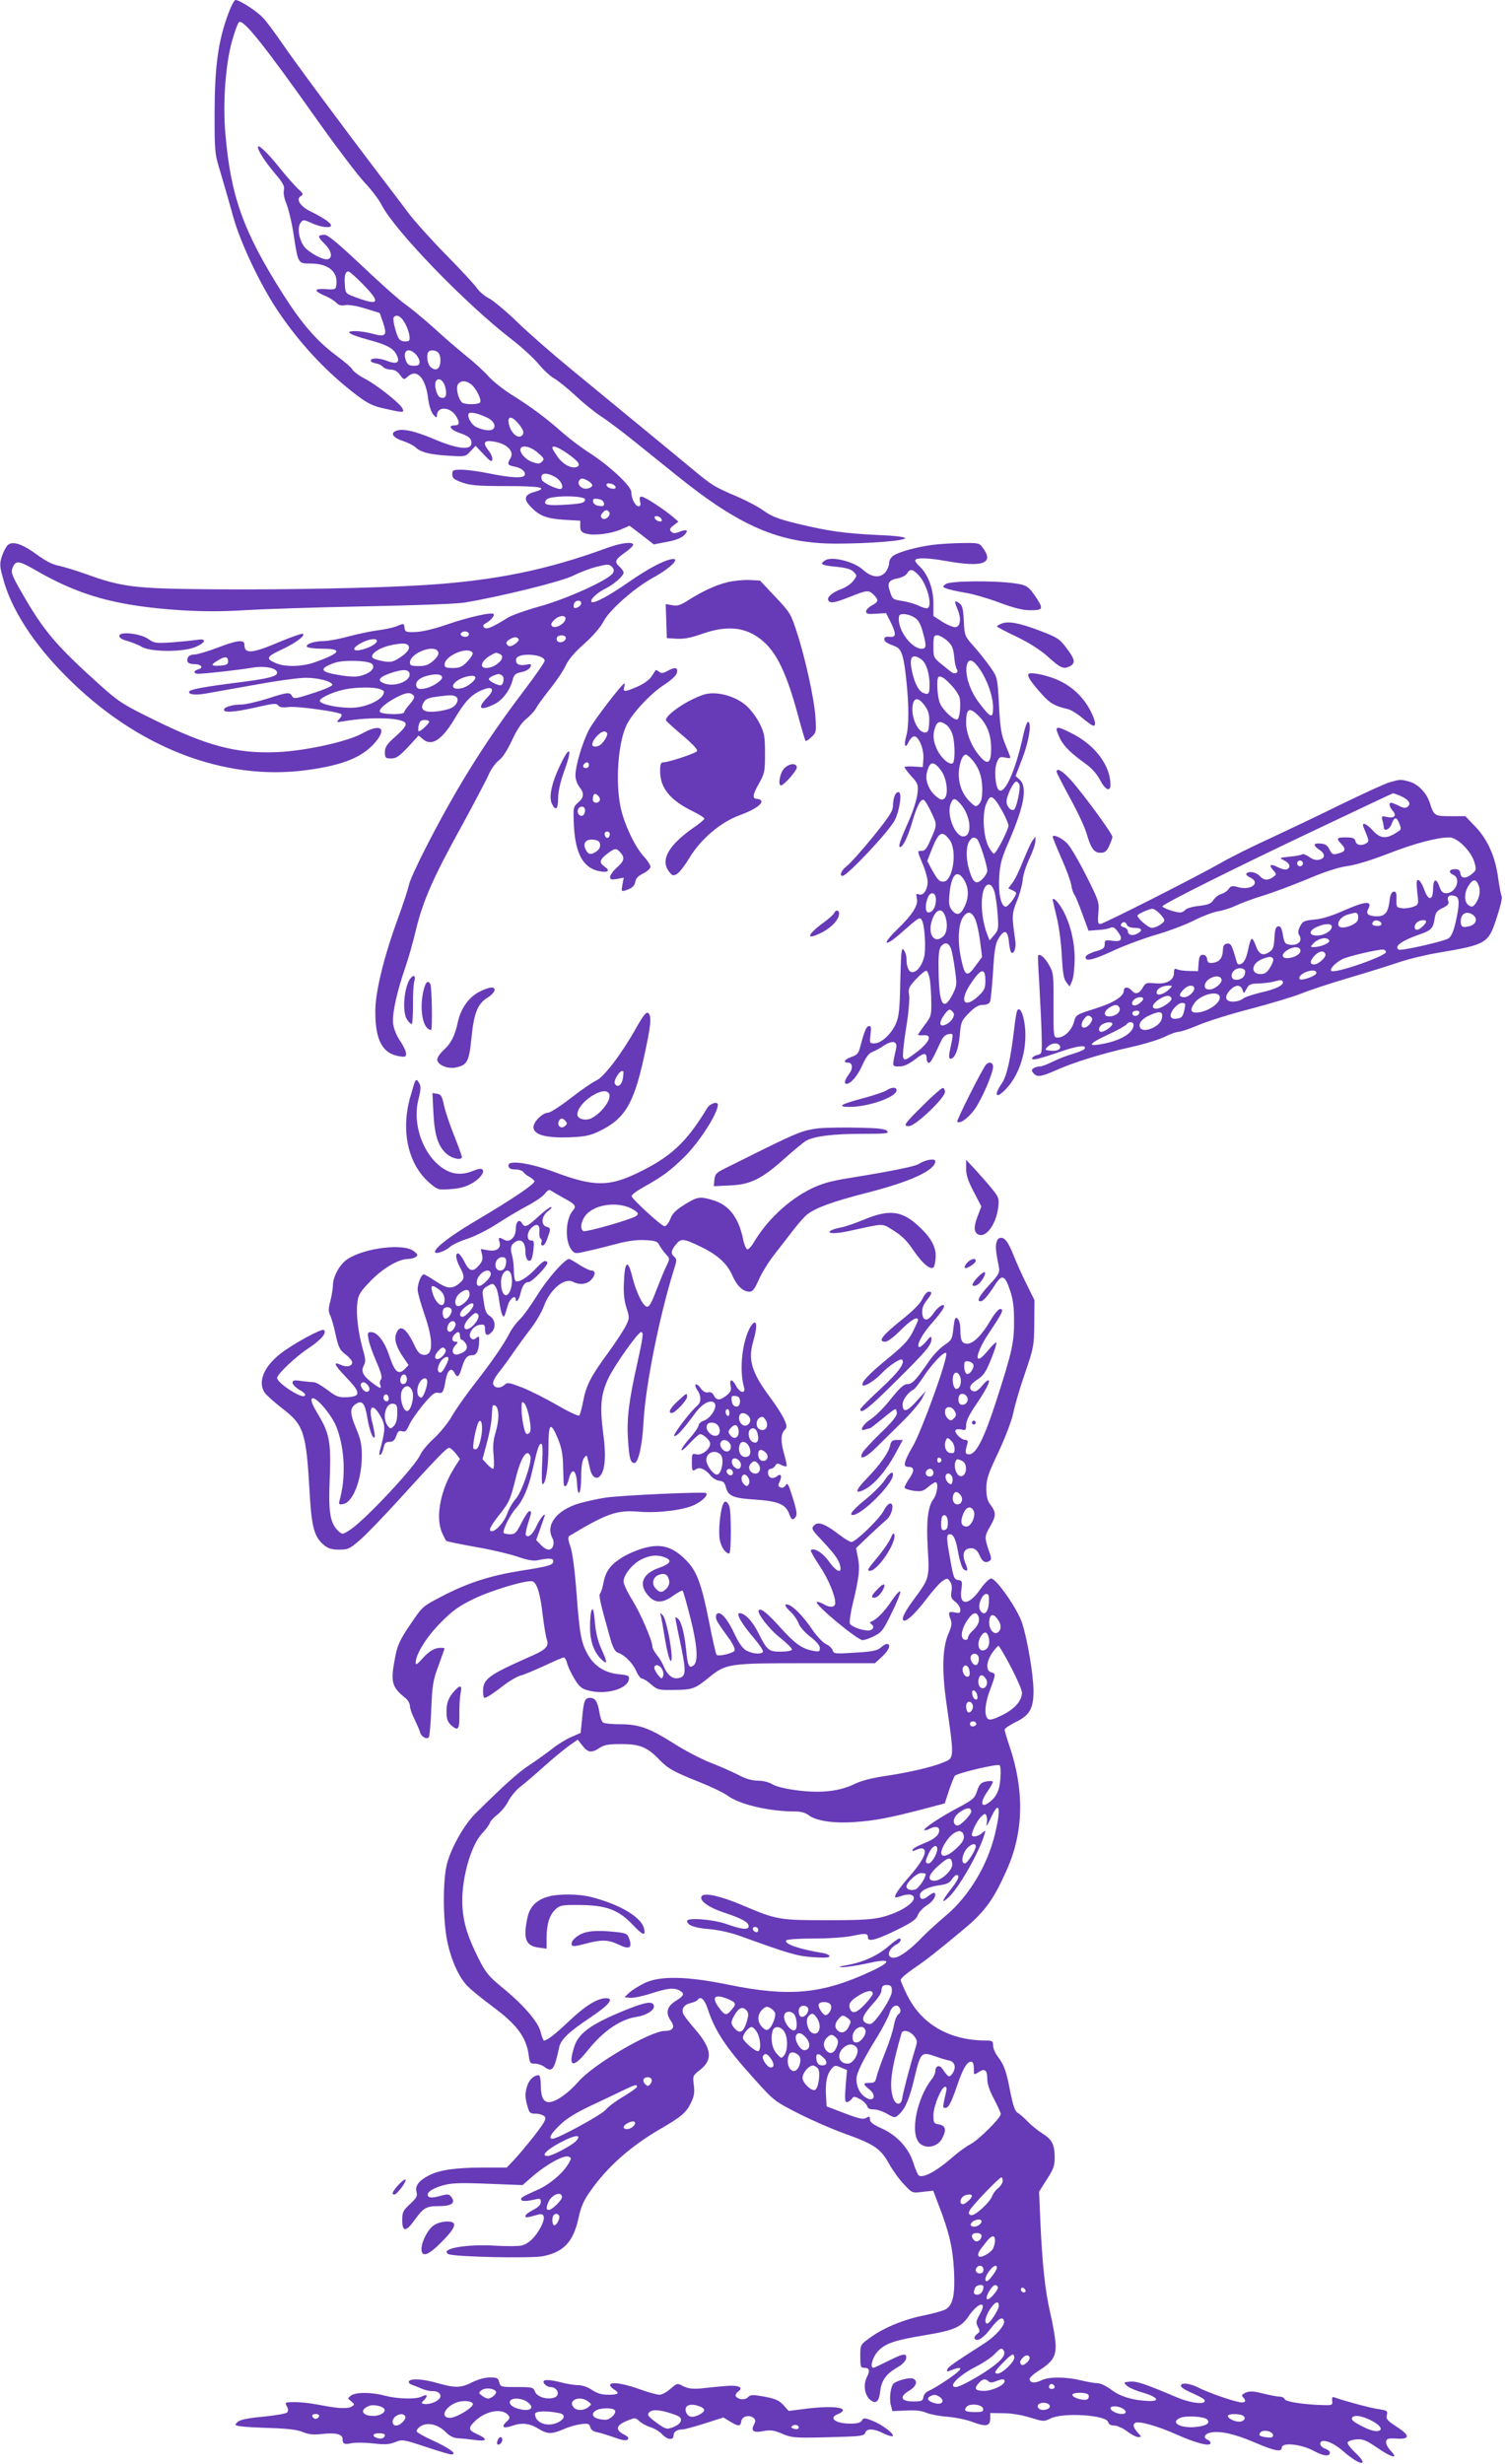 <?xml version="1.0" standalone="no"?>
<!DOCTYPE svg PUBLIC "-//W3C//DTD SVG 20010904//EN"
 "http://www.w3.org/TR/2001/REC-SVG-20010904/DTD/svg10.dtd">
<svg version="1.0" xmlns="http://www.w3.org/2000/svg"
 width="782pt" height="1280pt" viewBox="0 0 782 1280"
 preserveAspectRatio="xMidYMid meet">
<g transform="translate(0,1280) scale(0.1,-0.1)"
fill="#673ab7" stroke="none">
<path d="M1187 12731 c-53 -141 -71 -274 -72 -511 0 -213 0 -216 32 -320 17
-58 46 -157 63 -220 36 -133 136 -346 227 -485 116 -175 258 -328 418 -449 57
-43 84 -56 145 -69 98 -22 103 -22 90 3 -15 28 -136 123 -195 153 -27 14 -56
35 -63 46 -6 12 -45 45 -86 75 -100 75 -176 162 -273 314 -208 327 -274 510
-302 838 -14 160 1 363 35 482 14 48 29 91 35 96 20 22 126 -110 419 -524 96
-135 202 -274 236 -310 34 -36 73 -87 87 -115 69 -134 435 -512 673 -696 56
-43 121 -103 145 -133 24 -29 60 -62 79 -72 19 -11 69 -51 110 -89 41 -39 102
-88 135 -109 33 -22 105 -76 160 -120 55 -44 158 -127 230 -185 331 -267 537
-355 830 -355 170 0 361 15 358 29 -2 6 -64 13 -145 16 -172 8 -259 21 -417
59 -94 23 -131 37 -170 65 -27 20 -89 53 -138 74 -125 54 -131 57 -240 148
-54 45 -177 146 -273 225 -96 79 -254 209 -350 288 -96 79 -223 189 -281 246
-58 56 -124 111 -146 123 -23 11 -51 35 -64 53 -12 18 -84 96 -160 173 -76 77
-161 172 -191 211 -29 39 -96 127 -148 195 -194 255 -448 597 -514 694 -38 55
-82 115 -100 133 -31 34 -121 92 -142 92 -7 0 -23 -31 -37 -69z"/>
<path d="M1340 12036 c0 -18 38 -77 87 -135 44 -52 53 -68 48 -90 -3 -16 2
-44 14 -71 10 -25 27 -94 36 -154 24 -157 23 -155 88 -155 89 1 143 -41 135
-107 -3 -28 -4 -29 -57 -26 -63 4 -62 -10 3 -37 23 -10 47 -26 55 -35 10 -11
23 -15 45 -11 19 3 61 -4 105 -18 l74 -23 18 -51 c22 -66 13 -75 -54 -57 -29
8 -70 14 -91 14 -60 0 -32 -18 68 -45 97 -26 132 -45 148 -81 18 -38 -1 -48
-50 -29 -42 17 -89 17 -85 0 1 -5 13 -11 27 -13 13 -2 30 -10 36 -18 7 -8 25
-14 40 -14 19 0 35 -9 48 -27 20 -27 21 -27 41 -9 47 43 93 -7 106 -117 4 -32
15 -67 26 -80 15 -18 18 -19 19 -6 1 50 69 47 100 -3 21 -35 18 -48 -11 -48
-33 0 -16 -24 26 -38 48 -16 65 -29 65 -53 0 -40 -73 -32 -195 20 -95 40 -151
53 -186 46 -45 -10 -33 -37 23 -55 25 -8 54 -23 65 -32 30 -28 74 -39 170 -45
91 -6 91 -6 118 23 l26 28 42 -44 c33 -36 42 -41 45 -28 2 10 -6 30 -17 44
-34 43 -28 58 19 51 72 -9 115 -51 92 -88 -18 -29 -15 -36 22 -43 37 -7 62
-29 51 -46 -10 -15 -73 -12 -180 10 -53 11 -119 20 -146 20 -45 0 -49 -2 -49
-24 0 -20 9 -27 53 -43 43 -15 83 -18 229 -18 180 0 221 -9 143 -31 -50 -14
-56 -37 -18 -76 45 -47 81 -62 173 -68 l85 -5 0 -29 c0 -24 6 -31 30 -38 41
-12 129 -1 182 22 l44 19 63 -48 63 -49 67 13 c43 7 75 20 89 33 27 27 19 35
-21 20 -25 -10 -34 -10 -44 0 -11 11 -8 17 12 33 l25 19 -30 26 c-50 42 -146
104 -161 104 -10 0 -13 -7 -8 -25 4 -18 2 -25 -8 -25 -17 0 -38 41 -38 75 0
30 -115 137 -218 203 -41 26 -102 72 -136 102 -90 79 -159 131 -259 194 -49
30 -107 76 -129 101 -23 26 -73 72 -111 102 -38 31 -116 97 -171 148 -56 50
-124 106 -151 125 -28 19 -127 107 -222 197 -124 117 -179 163 -196 163 -38 0
-38 -10 -1 -46 36 -36 44 -71 19 -80 -22 -9 -102 34 -126 67 -27 38 -35 98
-17 122 13 17 15 17 58 -2 47 -22 100 -28 100 -12 0 13 -44 42 -103 71 -56 26
-82 66 -54 81 15 9 13 13 -13 37 -17 15 -61 65 -98 111 -60 76 -112 125 -112
107z m545 -712 c94 -96 86 -113 -30 -71 -60 22 -60 22 -63 66 -4 48 2 71 18
71 6 0 40 -30 75 -66z m215 -196 c22 -36 34 -83 26 -96 -3 -5 -17 -7 -30 -5
-21 4 -28 15 -41 59 -9 30 -13 59 -10 64 12 19 36 10 55 -22z m60 -168 c11
-11 20 -29 20 -40 0 -16 -7 -20 -30 -20 -24 0 -33 6 -41 27 -19 51 12 72 51
33z m119 6 c7 -8 11 -30 9 -48 -3 -38 -27 -48 -52 -23 -16 16 -22 66 -9 78 11
12 40 8 52 -7z m35 -179 c11 -42 0 -62 -27 -51 -18 6 -33 66 -22 84 14 22 40
5 49 -33z m132 18 c25 -17 58 -81 49 -95 -7 -11 -64 -13 -89 -4 -22 9 -41 81
-25 100 15 18 39 18 65 -1z m84 -174 c37 -17 51 -48 29 -62 -15 -9 -52 -3 -85
13 -24 11 -48 54 -39 69 7 11 47 3 95 -20z m164 -32 c30 -35 33 -57 10 -66
-21 -8 -52 25 -60 65 -9 43 15 43 50 1z m101 -151 c32 -28 35 -33 21 -46 -13
-13 -19 -13 -53 -1 -36 14 -68 53 -57 71 11 18 55 6 89 -24z m155 -5 c58 -41
70 -60 46 -69 -27 -10 -73 15 -100 55 -14 20 -26 40 -26 44 0 16 30 5 80 -30z
m-62 -123 c30 -18 46 -60 22 -60 -23 0 -89 33 -94 47 -14 37 22 43 72 13z
m189 -43 c-2 -7 -14 -14 -27 -15 -30 -5 -55 25 -39 44 9 11 16 11 41 -2 16 -8
28 -21 25 -27z m121 -5 c3 -9 -3 -13 -19 -10 -12 1 -24 9 -27 16 -3 9 3 13 19
10 12 -1 24 -9 27 -16z m-158 -67 c0 -18 -22 -23 -123 -28 -79 -4 -98 3 -77
28 18 22 200 22 200 0z m98 -18 c3 -15 -2 -18 -25 -15 -17 2 -29 10 -31 21 -3
15 2 18 25 15 17 -2 29 -10 31 -21z m28 -48 c10 -17 -23 -46 -38 -31 -8 8 -8
15 2 27 15 18 26 19 36 4z m272 -37 c3 -9 -2 -13 -14 -10 -9 1 -19 9 -22 16
-3 9 2 13 14 10 9 -1 19 -9 22 -16z"/>
<path d="M39 9967 c-8 -8 -21 -33 -29 -56 -12 -38 -12 -51 4 -109 41 -161 155
-340 326 -512 367 -372 825 -550 1257 -490 192 26 296 70 361 154 52 67 14 86
-74 37 -75 -43 -298 -92 -444 -98 -209 -9 -362 31 -640 168 -161 79 -183 93
-280 180 -229 206 -293 281 -409 484 -54 94 -57 105 -41 136 16 28 34 24 120
-26 228 -131 418 -183 750 -205 118 -7 212 -7 330 0 91 6 370 15 620 20 261 5
485 13 525 20 191 32 506 110 564 140 34 17 89 38 122 46 56 14 63 14 78 0 12
-13 13 -20 5 -34 -22 -34 -234 -131 -376 -171 -76 -21 -152 -48 -170 -60 -80
-50 -110 -63 -122 -51 -8 8 -7 14 6 21 27 15 49 40 43 49 -7 12 -129 -15 -245
-55 -63 -22 -127 -37 -160 -38 -50 -2 -55 0 -58 21 -4 26 -1 25 -43 8 -19 -7
-61 -16 -94 -20 -33 -4 -100 -18 -150 -31 -49 -14 -109 -25 -132 -25 -50 0
-97 -16 -88 -30 3 -5 40 -10 81 -10 108 0 94 -23 -42 -71 -63 -22 -151 -25
-198 -5 -57 24 -53 34 26 71 74 34 130 76 110 83 -5 1 -52 -15 -104 -36 -158
-68 -198 -72 -198 -21 0 28 -37 24 -141 -16 -50 -19 -104 -35 -119 -35 -16 0
-30 -7 -34 -16 -9 -23 2 -34 34 -34 35 0 50 -19 21 -27 -27 -7 -27 -23 -1 -23
37 0 213 20 277 31 68 12 133 -1 133 -26 0 -19 -49 -31 -200 -50 -175 -22
-249 -36 -256 -46 -10 -17 30 -22 90 -11 34 6 150 27 259 46 109 20 226 36
260 35 64 -1 128 -18 134 -36 2 -6 -42 -25 -98 -43 -92 -30 -102 -32 -111 -17
-12 23 -23 22 -131 -13 -52 -16 -112 -30 -135 -30 -50 0 -96 -16 -87 -31 8
-13 75 -5 190 22 68 15 82 16 91 4 7 -9 23 -12 52 -8 43 6 260 -24 275 -37 5
-4 0 -15 -10 -25 -17 -18 -16 -18 22 -12 143 25 311 19 322 -11 5 -11 -11 -31
-50 -66 -48 -42 -57 -57 -57 -83 0 -30 3 -33 32 -33 27 0 42 11 88 59 l55 60
24 -20 c45 -37 98 -2 163 107 54 91 87 126 142 149 56 24 70 5 28 -38 -55 -57
-40 -72 35 -36 44 21 85 75 98 132 5 19 15 29 34 33 35 7 54 18 59 34 4 10 -3
12 -25 7 -36 -7 -56 4 -51 29 6 36 148 27 148 -9 0 -7 -47 -75 -104 -150 -137
-180 -243 -338 -351 -522 -111 -190 -243 -449 -251 -495 -4 -19 -29 -96 -56
-170 -73 -199 -118 -382 -118 -484 0 -150 37 -219 125 -233 30 -5 35 -3 35 14
0 11 -14 41 -32 67 -20 31 -33 64 -36 94 -4 50 22 166 64 287 14 39 39 126 55
194 37 153 90 273 241 546 63 116 125 233 137 261 12 28 36 61 53 74 19 14 44
52 68 104 26 56 50 92 75 112 20 16 43 41 51 56 7 14 41 60 74 102 33 41 69
95 80 120 13 29 46 68 96 112 46 41 85 87 100 116 29 57 158 172 254 225 100
55 153 111 93 97 -46 -11 -123 -53 -218 -119 -99 -69 -181 -113 -191 -102 -11
11 27 47 71 69 46 23 95 66 95 83 0 7 -9 20 -20 30 -29 26 -25 37 25 73 25 17
45 36 45 42 0 18 -63 10 -135 -16 -312 -115 -584 -170 -945 -193 -245 -16
-755 -26 -1125 -22 -382 3 -454 12 -633 77 -53 19 -119 39 -146 45 -33 6 -70
25 -117 60 -74 54 -126 71 -150 46z m2981 -301 c0 -14 -29 -31 -38 -22 -2 3
-2 12 1 21 8 19 37 20 37 1z m-82 -83 c-5 -25 -54 -51 -69 -36 -8 8 -6 16 10
32 26 26 64 28 59 4z m-503 -72 c3 -5 1 -13 -5 -16 -15 -9 -43 3 -35 15 8 13
32 13 40 1z m505 -25 c0 -18 -30 -30 -43 -17 -5 5 -6 14 -3 20 10 16 46 13 46
-3z m-245 -6 c3 -5 -6 -17 -20 -26 -20 -13 -29 -14 -38 -5 -9 10 -8 16 7 27
23 16 42 18 51 4z m-737 -12 c-5 -16 -45 -36 -88 -45 -44 -8 -37 15 11 39 40
21 83 24 77 6z m167 -33 c0 -12 -17 -31 -43 -48 -37 -25 -49 -28 -85 -23 -23
4 -49 11 -57 16 -24 15 19 50 81 66 73 17 104 14 104 -11z m152 -22 c4 -11 -4
-26 -25 -45 -25 -22 -42 -28 -77 -28 -37 0 -45 3 -45 18 0 50 130 99 147 55z
m179 -4 c3 -6 -9 -26 -27 -45 -27 -28 -40 -34 -76 -34 -35 0 -43 3 -43 18 0
46 123 97 146 61z m138 -5 c24 -9 19 -30 -10 -53 -27 -21 -69 -28 -78 -13 -11
18 25 54 71 71 1 1 8 -2 17 -5z m-1409 -40 c0 -15 -8 -20 -45 -22 -48 -3 -47
6 2 33 30 17 43 13 43 -11z m748 -13 c18 -18 -3 -44 -47 -58 -28 -10 -54 -10
-110 -2 -113 17 -124 34 -40 65 45 17 178 14 197 -5z m194 -46 c15 -40 -74
-77 -131 -55 -38 14 -28 32 30 52 62 22 93 22 101 3z m170 -21 c6 -17 -51 -54
-92 -61 -27 -4 -36 -2 -41 11 -9 23 15 46 57 56 43 11 71 8 76 -6z m312 7 c14
-9 7 -51 -9 -51 -17 0 -60 23 -60 32 0 5 10 13 23 18 28 11 29 11 46 1z m-139
-11 c0 -16 -42 -49 -71 -55 -57 -13 -61 22 -6 49 36 17 77 21 77 6z m-495 -60
c22 -8 24 -13 15 -30 -16 -30 -87 -62 -149 -66 -65 -5 -173 15 -179 34 -4 15
69 49 131 61 60 12 151 13 182 1z m173 -32 c8 -8 4 -19 -18 -45 -17 -19 -30
-38 -30 -43 0 -14 -117 -12 -126 2 -8 13 33 49 91 78 46 23 66 25 83 8z m221
-7 c19 -12 5 -46 -25 -59 -13 -7 -48 -15 -77 -18 -62 -7 -87 9 -67 45 10 21
27 27 85 34 55 7 70 7 84 -2z m-139 -129 c0 -12 -49 -56 -55 -50 -3 3 -3 17 1
32 4 19 13 26 30 26 13 0 24 -4 24 -8z"/>
<path d="M4842 9969 c-76 -10 -169 -35 -199 -55 -13 -8 -23 -25 -23 -38 0 -13
-8 -34 -18 -47 -28 -34 -73 -30 -119 12 -45 41 -155 69 -192 50 -36 -20 -24
-28 52 -35 52 -5 77 -12 92 -26 19 -20 19 -20 -1 -47 -12 -16 -40 -35 -63 -43
-48 -18 -76 -43 -67 -59 11 -17 32 -13 113 19 88 35 97 36 123 10 27 -27 25
-37 -10 -55 -16 -9 -30 -23 -30 -31 0 -13 10 -15 52 -12 l52 3 23 -45 c31 -63
30 -82 -4 -78 -19 2 -28 -2 -28 -11 0 -14 10 -21 57 -39 33 -13 44 -48 58
-183 13 -123 13 -235 -1 -282 -14 -50 -6 -70 12 -32 8 17 21 30 29 30 24 0 51
-65 48 -115 l-3 -45 -47 3 c-27 2 -48 0 -48 -3 0 -4 16 -26 36 -48 34 -37 36
-43 31 -91 -3 -28 -23 -91 -45 -141 -47 -105 -56 -135 -45 -135 15 0 40 52 63
130 24 84 46 124 61 114 6 -3 24 -33 39 -66 30 -64 31 -60 -9 -150 -15 -35
-26 -48 -41 -48 -25 0 -25 2 5 -70 14 -33 25 -74 25 -92 -1 -41 -23 -73 -46
-64 -13 5 -15 2 -10 -20 9 -35 -22 -85 -103 -163 -85 -82 -64 -94 25 -14 89
78 93 81 104 63 15 -24 23 -153 11 -194 -12 -45 -37 -76 -61 -76 -18 0 -30 27
-30 71 0 14 -6 34 -14 44 -12 17 -14 -4 -18 -160 -3 -154 -7 -186 -24 -225
-25 -54 -76 -100 -111 -100 -25 0 -25 2 -20 45 5 35 3 45 -7 45 -14 0 -24 -24
-46 -107 -9 -35 -16 -43 -45 -53 -36 -12 -47 -30 -20 -30 26 0 29 -30 6 -60
-22 -30 -27 -50 -13 -50 23 0 57 40 82 95 19 43 36 65 52 70 12 5 40 19 60 33
46 30 73 24 64 -16 -21 -94 -22 -92 16 -92 25 0 48 11 82 36 47 37 61 38 61 3
0 -10 5 -19 10 -20 9 -2 18 12 63 109 11 25 25 38 41 40 23 4 24 2 17 -35 -5
-21 -10 -50 -13 -65 -3 -17 -1 -28 6 -28 22 0 42 50 48 122 6 69 8 75 48 116
31 31 50 42 73 42 19 0 32 6 37 18 3 9 10 79 15 154 6 107 12 145 27 170 30
52 49 48 55 -12 3 -28 8 -54 12 -57 13 -14 27 22 22 57 -19 132 -19 143 8 210
15 36 28 85 30 110 2 25 18 74 35 110 17 36 31 76 31 90 l0 24 -16 -22 c-9
-13 -30 -61 -49 -107 -18 -46 -42 -96 -55 -112 l-21 -28 20 -9 c12 -5 21 -12
21 -15 0 -17 -42 -71 -54 -71 -24 0 -39 66 -34 154 4 68 12 98 52 189 78 181
95 279 55 316 l-22 20 37 96 c34 90 48 185 27 185 -5 0 -17 -35 -26 -77 -39
-179 -96 -305 -126 -276 -18 18 -24 108 -9 143 11 27 16 30 41 25 16 -4 29 -4
29 0 0 3 -12 33 -26 67 -21 51 -27 84 -33 204 -8 144 -8 144 -44 197 -20 28
-58 77 -85 107 -49 55 -50 56 -54 134 -3 62 -7 81 -23 92 -26 19 -28 13 -10
-30 21 -49 16 -90 -10 -94 -11 -1 -41 11 -67 27 l-48 31 0 67 c0 77 -29 151
-73 192 -15 13 -24 28 -21 32 8 13 69 11 164 -6 186 -33 245 -12 189 66 -20
29 -22 29 -112 28 -51 -1 -120 -5 -155 -10z m-69 -157 c47 -49 77 -172 42
-172 -9 0 -29 7 -45 15 -16 8 -52 18 -80 23 -49 7 -53 9 -65 47 -17 47 -8 62
42 71 19 4 40 15 46 25 16 26 29 24 60 -9z m-23 -219 c21 -12 32 -31 44 -73
21 -75 20 -90 -5 -90 -50 0 -119 89 -119 153 0 22 4 27 26 27 14 0 39 -7 54
-17z m171 -121 c26 -23 32 -38 37 -83 2 -30 9 -59 14 -66 11 -14 -7 -27 -24
-17 -7 4 -32 24 -55 43 -42 34 -43 37 -43 93 0 51 2 58 20 58 11 0 34 -13 51
-28z m-134 -97 c25 -18 43 -71 43 -131 0 -50 -5 -56 -36 -42 -24 11 -48 63
-59 131 -9 58 9 72 52 42z m304 -51 c40 -59 69 -142 69 -200 0 -59 -12 -55
-72 24 -49 64 -76 149 -64 198 9 36 32 29 67 -22z m-143 -89 c18 -19 34 -46
38 -58 8 -35 1 -110 -12 -114 -18 -6 -75 48 -90 84 -14 33 -19 125 -8 136 10
10 38 -9 72 -48z m-140 -105 c18 -27 22 -45 20 -85 -2 -41 -6 -50 -22 -50 -40
0 -77 90 -62 150 9 35 34 29 64 -15z m280 -52 c43 -45 62 -97 62 -168 0 -73
-17 -86 -55 -43 -45 50 -75 123 -75 178 0 77 17 85 68 33z m-171 -43 c12 -9
27 -32 33 -53 13 -47 13 -139 0 -147 -17 -10 -58 25 -80 69 -22 47 -25 81 -10
120 11 30 26 32 57 11z m130 -177 c39 -43 56 -91 57 -156 0 -45 -5 -67 -17
-79 -16 -16 -19 -15 -47 12 -43 41 -64 104 -57 166 6 48 20 79 36 79 4 0 17
-10 28 -22z m-157 -61 c30 -39 40 -126 17 -145 -12 -10 -20 -8 -45 13 -36 30
-56 82 -46 121 14 61 35 64 74 11z m407 -73 c7 -19 -15 -121 -28 -130 -16 -9
-39 16 -39 43 0 29 36 103 51 103 5 0 12 -7 16 -16z m-125 -81 c24 -29 68
-114 68 -132 -1 -23 -63 -144 -75 -145 -5 -1 -19 17 -30 39 -26 54 -32 168
-11 218 17 41 26 45 48 20z m-178 -23 c52 -63 59 -165 11 -165 -43 0 -87 112
-66 168 13 35 23 34 55 -3z m-60 -183 c42 -56 17 -217 -33 -217 -21 0 -29 9
-61 66 l-22 42 28 71 c33 80 51 88 88 38z m142 5 c12 -7 54 -137 54 -166 0 -9
-11 -28 -25 -42 -33 -33 -50 -21 -71 54 -17 58 -14 123 6 147 14 17 20 18 36
7z m-66 -214 c24 -40 25 -88 3 -135 -21 -46 -41 -52 -66 -22 -15 19 -18 35
-14 79 9 108 40 139 77 78z m159 -67 c5 -20 12 -71 15 -113 5 -72 4 -79 -18
-105 l-24 -28 -12 30 c-45 117 -35 278 16 258 7 -3 18 -21 23 -42z m-306 -39
c-1 -36 -18 -62 -39 -62 -16 0 -18 37 -4 75 15 39 45 30 43 -13z m47 -78 c16
-41 12 -89 -9 -108 -48 -44 -85 15 -56 90 19 51 49 60 65 18z m155 -14 c9 -17
21 -69 27 -116 l11 -85 -31 -42 c-46 -65 -58 -61 -77 28 -20 89 -17 181 8 219
23 34 43 33 62 -4z m-124 -157 c6 -16 15 -65 21 -110 11 -78 10 -84 -13 -130
-47 -91 -70 -53 -72 123 -2 81 2 115 12 127 20 25 40 21 52 -10z m-109 -164
c3 -24 7 -76 7 -116 1 -67 -1 -74 -34 -117 -19 -26 -35 -49 -35 -51 0 -3 12
-4 26 -3 56 6 32 -42 -50 -100 -41 -30 -47 -31 -53 -16 -4 10 3 79 15 153 13
77 19 152 16 172 -6 33 -2 42 36 83 24 26 48 45 54 43 6 -2 14 -24 18 -48z
m288 -4 c0 -39 -5 -49 -37 -80 -71 -65 -99 -30 -45 56 58 90 82 97 82 24z
m-169 -194 c-13 -24 -47 -44 -61 -36 -11 7 2 38 28 68 14 15 18 16 30 3 11
-10 11 -18 3 -35z"/>
<path d="M3778 9775 c-61 -15 -128 -46 -205 -95 -37 -24 -54 -29 -80 -24 l-34
6 3 -88 3 -89 52 -3 c37 -2 74 5 130 25 139 49 240 35 327 -46 65 -61 114
-165 167 -357 22 -82 42 -151 45 -153 2 -2 16 6 30 20 25 23 26 27 21 104 -6
93 -53 309 -98 445 -29 90 -35 100 -110 179 l-80 85 -57 3 c-31 1 -83 -4 -114
-12z"/>
<path d="M4914 9766 c-18 -14 -18 -15 6 -24 14 -5 57 -15 95 -21 39 -6 118
-29 177 -51 78 -29 122 -40 162 -40 63 0 67 7 37 55 -45 69 -54 76 -121 85
-106 15 -333 13 -356 -4z"/>
<path d="M5203 9560 c-13 -5 -23 -12 -23 -14 0 -3 46 -27 103 -54 66 -32 124
-69 165 -106 64 -58 79 -64 113 -46 28 16 24 37 -20 94 -35 47 -47 55 -139 90
-109 41 -164 51 -199 36z"/>
<path d="M620 9497 c0 -11 15 -20 43 -27 23 -7 57 -20 75 -31 48 -27 218 -27
280 1 54 24 56 45 5 36 -21 -3 -79 -9 -129 -13 -84 -5 -93 -4 -121 16 -40 30
-153 43 -153 18z"/>
<path d="M3467 9314 c-22 -12 -31 -13 -43 -3 -8 6 -16 10 -17 8 -2 -2 -11 -17
-21 -32 -10 -17 -40 -39 -72 -53 -66 -29 -78 -30 -71 -4 3 11 4 20 2 20 -12 0
-158 -191 -183 -238 -35 -65 -72 -190 -72 -240 0 -19 9 -45 20 -59 27 -34 25
-55 -6 -82 -26 -23 -26 -25 -22 -120 8 -148 49 -221 134 -237 43 -8 56 3 27
23 -31 21 -29 36 11 67 41 31 48 32 69 8 25 -27 21 -45 -18 -79 -19 -17 -35
-39 -35 -48 0 -14 6 -16 36 -11 l35 7 -7 -37 c-6 -35 -6 -36 17 -29 34 11 47
23 51 48 2 14 17 29 41 40 20 10 37 26 37 34 0 9 -16 34 -36 55 -47 53 -100
166 -119 253 -28 131 -14 334 30 427 27 59 122 162 192 208 45 30 69 52 71 68
4 26 -11 28 -51 6z m-314 -320 c11 -11 -22 -62 -44 -69 -36 -12 -42 9 -14 44
26 30 45 38 58 25z m-93 -169 c0 -8 -7 -15 -15 -15 -16 0 -20 12 -8 23 11 12
23 8 23 -8z m56 -184 c-11 -18 -36 -13 -36 7 0 10 3 22 7 26 10 10 37 -20 29
-33z m-76 -50 c0 -11 -5 -23 -11 -27 -15 -9 -33 12 -26 30 9 23 37 20 37 -3z
m128 -128 c-4 -22 -22 -20 -26 1 -2 10 3 16 13 16 10 0 15 -7 13 -17z m-50
-50 c2 -14 -5 -27 -22 -38 -28 -19 -43 -13 -56 19 -11 29 7 48 44 44 23 -2 32
-9 34 -25z"/>
<path d="M5344 9298 c-7 -11 12 -40 70 -105 43 -48 67 -61 136 -77 14 -3 47
-23 74 -46 26 -22 52 -40 57 -40 16 0 10 29 -15 78 -40 77 -105 135 -185 166
-60 23 -130 36 -137 24z"/>
<path d="M3655 9191 c-83 -27 -195 -103 -195 -132 0 -4 39 -39 86 -79 59 -50
82 -76 75 -83 -12 -12 -148 -57 -173 -57 -15 0 -18 -9 -18 -45 0 -88 51 -151
167 -208 35 -17 63 -35 63 -39 0 -5 -21 -23 -47 -41 -140 -96 -185 -175 -135
-237 16 -20 21 -21 41 -9 12 8 41 45 63 82 58 97 162 186 261 222 77 28 122
59 112 76 -4 5 -12 9 -20 9 -27 0 -25 20 7 77 31 55 33 63 33 158 0 89 -3 106
-28 157 -16 32 -47 73 -70 93 -60 52 -160 77 -222 56z"/>
<path d="M5490 9010 c0 -6 9 -28 19 -49 21 -40 57 -75 135 -131 30 -22 57 -53
72 -82 26 -51 54 -64 54 -25 0 97 -76 201 -189 261 -72 38 -91 43 -91 26z"/>
<path d="M2911 8826 c-46 -96 -61 -169 -42 -204 19 -37 31 -25 31 31 0 34 11
83 30 137 46 123 33 146 -19 36z"/>
<path d="M4071 8804 c-20 -26 -29 -84 -13 -84 15 0 82 76 82 93 0 27 -45 21
-69 -9z"/>
<path d="M5490 8791 c0 -5 32 -67 70 -137 39 -71 78 -154 86 -184 22 -77 39
-100 72 -100 22 0 32 7 45 35 9 20 17 41 17 48 0 16 -152 224 -216 295 -43 47
-74 66 -74 43z"/>
<path d="M7220 8736 c-25 -7 -139 -60 -255 -116 -115 -57 -282 -136 -370 -177
-88 -40 -198 -95 -245 -122 -135 -77 -617 -321 -633 -321 -12 0 -14 11 -10 58
5 55 3 62 -65 197 -39 77 -83 152 -99 166 -29 28 -73 47 -73 32 0 -5 20 -54
44 -109 25 -55 48 -118 52 -140 3 -21 11 -45 17 -52 5 -7 24 -52 41 -100 l32
-87 49 4 c28 1 57 7 66 12 12 6 22 0 38 -22 28 -38 19 -53 -30 -46 -36 5 -39
3 -39 -18 0 -20 -8 -26 -47 -37 -25 -7 -48 -19 -51 -26 -9 -29 34 -21 135 26
59 28 162 66 229 86 66 19 156 53 199 75 43 22 99 43 124 47 25 4 66 17 91 29
25 12 86 35 135 50 50 15 155 54 235 87 96 41 166 63 211 69 40 5 122 30 208
63 138 54 258 86 322 86 41 0 113 -71 130 -129 11 -38 10 -42 -12 -60 -32 -27
-57 -26 -61 2 -2 16 -10 22 -27 22 -32 0 -37 -18 -9 -30 42 -19 12 -95 -38
-95 -17 0 -26 9 -35 35 -17 47 -32 40 -33 -16 -1 -59 -25 -59 -46 0 -8 24 -21
46 -29 49 -11 4 -12 -8 -7 -62 8 -65 7 -66 -20 -76 -15 -6 -42 -10 -58 -8 -29
3 -31 5 -30 46 1 34 -2 42 -15 40 -11 -2 -18 -18 -21 -49 -7 -58 -24 -79 -64
-79 -45 0 -61 13 -47 37 24 46 -13 43 -129 -8 -60 -27 -113 -43 -151 -46 -53
-5 -60 -9 -74 -35 -11 -23 -12 -34 -3 -48 17 -27 -7 -52 -46 -48 -28 3 -32 7
-40 51 -6 36 -12 47 -25 45 -12 -2 -17 -17 -19 -61 -3 -49 -7 -60 -29 -74 -32
-21 -54 -9 -69 38 -7 19 -15 33 -20 32 -5 -1 -13 -27 -19 -58 -11 -51 -25 -74
-48 -75 -4 0 -9 6 -11 13 -25 88 -30 98 -50 95 -16 -2 -21 -11 -22 -37 -2 -39
-19 -59 -54 -63 -19 -2 -26 2 -28 20 -2 14 -10 22 -22 22 -15 0 -19 -9 -22
-42 l-3 -43 -45 1 c-25 0 -53 4 -62 8 -15 7 -18 3 -18 -18 0 -38 -39 -60 -98
-54 -45 4 -50 3 -65 -24 -18 -31 -38 -36 -57 -13 -16 19 -40 20 -40 1 0 -32
-54 -66 -151 -96 -98 -31 -98 -31 -109 -70 -12 -43 -51 -80 -84 -80 -22 0 -22
2 -22 168 1 159 0 169 -23 209 -21 37 -47 60 -57 50 -2 -2 1 -66 6 -143 4 -76
10 -191 12 -254 3 -114 3 -114 -21 -120 -14 -3 -26 -11 -28 -17 -5 -14 32 -6
156 37 86 29 130 33 116 11 -3 -5 -31 -17 -62 -26 -32 -9 -79 -28 -105 -41
-26 -13 -55 -24 -65 -24 -10 0 -24 -4 -32 -9 -12 -8 -12 -12 -2 -25 19 -23 40
-20 115 13 93 42 238 87 390 121 72 16 153 41 180 55 27 14 59 25 70 25 11 0
56 15 101 34 44 19 166 58 272 85 106 28 226 64 268 81 42 17 151 53 243 80
92 27 207 63 257 80 49 17 144 40 210 51 248 42 259 48 301 179 19 56 31 107
27 113 -4 6 -12 51 -19 99 -15 110 -55 199 -121 267 l-49 51 -76 0 c-83 0 -87
2 -108 67 -16 53 -61 100 -108 113 -45 12 -46 12 -102 -4z m53 -69 c45 -19 62
-41 42 -57 -11 -9 -21 -9 -46 4 -18 9 -36 16 -41 16 -13 0 -9 -22 8 -41 23
-25 9 -42 -28 -33 -29 6 -30 5 -25 -17 4 -13 7 -30 7 -36 0 -25 31 -12 41 17
13 37 26 38 39 4 13 -34 14 -32 -22 -54 -48 -29 -77 -25 -114 15 -34 38 -61
47 -49 18 29 -70 30 -74 15 -83 -25 -16 -52 -11 -57 10 -4 16 -14 20 -49 20
-50 0 -53 -4 -22 -37 24 -26 18 -38 -24 -48 -22 -6 -28 -2 -40 22 -10 21 -21
29 -46 31 -38 4 -41 -10 -7 -32 32 -21 32 -44 0 -52 -16 -4 -34 1 -53 15 -16
11 -32 17 -36 13 -4 -4 -33 -9 -64 -12 -56 -6 -57 -6 -29 -20 29 -14 36 -37
13 -46 -8 -3 -29 2 -46 11 -39 20 -50 13 -24 -16 18 -20 18 -21 -1 -35 -26
-19 -49 -18 -70 6 -18 20 -59 27 -69 11 -3 -4 6 -13 19 -19 58 -27 7 -69 -60
-51 -32 9 -39 8 -51 -9 -7 -11 -24 -22 -38 -26 -13 -3 -31 -17 -40 -30 -13
-20 -27 -26 -76 -32 -33 -3 -65 -13 -71 -20 -6 -8 -18 -14 -27 -14 -25 0 -92
23 -92 32 0 11 374 198 820 409 206 98 376 178 378 178 1 1 17 -5 35 -12z
m-503 -352 c0 -8 -7 -15 -15 -15 -8 0 -15 7 -15 15 0 8 7 15 15 15 8 0 15 -7
15 -15z m914 -117 c10 -29 3 -64 -18 -93 -12 -16 -18 -18 -33 -9 -26 16 -27
63 -3 102 23 38 41 38 54 0z m-120 -54 c20 -8 20 -43 0 -133 -12 -51 -23 -76
-38 -86 -23 -15 -246 -66 -258 -58 -27 15 14 46 103 77 66 23 75 31 84 87 4
28 12 39 41 52 25 13 34 22 30 33 -11 28 6 40 38 28z m-1539 -89 c14 -14 25
-30 25 -35 0 -14 -42 -40 -65 -40 -18 0 -75 49 -75 64 0 7 59 34 77 35 7 1 24
-10 38 -24z m1030 -5 c3 -6 3 -19 0 -30 -8 -24 -80 -49 -96 -33 -17 17 7 51
44 62 43 12 45 12 52 1z m599 -3 c26 -19 16 -49 -18 -58 -36 -10 -46 -4 -46
25 0 41 31 57 64 33z m-476 -44 c2 -8 -6 -13 -22 -13 -25 0 -33 10 -19 24 10
10 36 3 41 -11z m232 10 c0 -12 -33 -43 -47 -43 -16 0 -17 22 -1 38 13 13 48
17 48 5z m-1554 -18 c4 -9 19 -15 40 -15 38 0 44 -14 13 -30 -24 -14 -49 -7
-49 14 0 7 -9 16 -21 19 -12 3 -18 10 -14 16 9 16 25 13 31 -4z m1064 -9 c0
-22 -40 -46 -77 -46 -44 0 -44 26 0 45 42 19 77 19 77 1z m-13 -73 c4 -12 -48
-33 -80 -33 -19 0 -19 1 -3 19 26 28 76 37 83 14z m-152 -43 c10 -16 -13 -38
-47 -45 -50 -11 -59 17 -13 43 25 14 52 15 60 2z m447 -15 c1 -21 -262 -113
-284 -99 -12 8 19 42 56 61 31 16 191 53 214 50 7 -1 13 -6 14 -12z m-315 -12
c5 -15 -36 -53 -59 -53 -24 0 -23 19 4 47 23 24 48 27 55 6z m-272 -23 c4 -6
-3 -26 -15 -45 -16 -27 -28 -35 -50 -35 -52 0 -49 53 4 76 38 16 53 17 61 4z
m-145 -68 c0 -25 -19 -42 -47 -42 -25 0 -32 27 -11 48 19 19 58 15 58 -6z
m370 -7 c0 -14 -77 -42 -87 -31 -8 8 8 27 31 36 33 13 56 11 56 -5z m-493 -32
c6 -18 -34 -53 -62 -53 -18 0 -25 5 -25 19 0 38 76 68 87 34z m318 -12 c10
-17 -36 -40 -114 -57 -42 -10 -84 -24 -93 -32 -9 -8 -31 -15 -49 -15 -42 -2
-50 25 -18 59 28 30 55 31 65 2 6 -21 7 -21 21 5 12 23 20 27 61 28 26 1 61 5
77 9 43 11 43 11 50 1z m-590 -40 c-28 -27 -65 -37 -65 -17 0 19 27 35 60 36
24 0 24 0 5 -19z m129 11 c10 -16 -25 -52 -50 -52 -29 0 -31 13 -4 40 21 21
45 26 54 12z m133 -47 c12 -32 -64 -85 -122 -85 -29 0 -32 16 -9 49 30 43 119
67 131 36z m-250 -12 c5 -14 -53 -53 -79 -53 -29 0 -21 26 15 49 34 22 58 24
64 4z m-147 -2 c0 -6 -10 -17 -22 -25 -27 -19 -48 -5 -28 19 14 16 50 21 50 6z
m215 -53 c-9 -41 -14 -47 -45 -50 -15 -2 -25 3 -27 13 -5 22 35 69 59 69 17 0
19 -4 13 -32z m-338 6 c8 -21 -21 -44 -54 -44 -29 0 -30 24 -1 44 29 20 47 20
55 0z m103 -23 c0 -14 -18 -23 -30 -16 -6 4 -8 11 -5 16 8 12 35 12 35 0z
m116 -35 c-10 -40 -94 -74 -111 -46 -13 22 8 49 53 68 52 23 68 17 58 -22z
m-369 -20 c-18 -27 -47 -33 -47 -10 0 10 7 26 17 36 12 14 19 15 30 7 11 -10
11 -15 0 -33z m113 -5 c0 -12 -40 -41 -57 -41 -19 0 -16 27 5 39 22 13 52 14
52 2z m110 -5 c0 -44 -74 -86 -179 -102 -65 -10 -46 9 54 55 45 21 85 44 89
50 10 16 36 14 36 -3z m-384 -107 c11 -18 -11 -31 -47 -27 -31 3 -32 4 -15 21
20 19 51 23 62 6z"/>
<path d="M4651 8671 c-6 -11 -11 -35 -11 -54 0 -30 -17 -56 -104 -164 -57 -70
-118 -138 -135 -151 -28 -20 -42 -52 -23 -52 24 0 243 233 271 289 24 46 38
136 23 145 -6 4 -16 -2 -21 -13z"/>
<path d="M5470 8126 c0 -3 9 -42 20 -88 12 -46 24 -136 27 -201 5 -92 10 -123
24 -140 l17 -22 13 30 c7 17 13 70 13 120 -1 98 -30 203 -76 271 -20 29 -38
43 -38 30z"/>
<path d="M4334 8056 c-3 -7 -32 -33 -65 -56 -63 -47 -80 -78 -32 -59 69 26
123 76 123 114 0 19 -19 20 -26 1z"/>
<path d="M2133 7718 c-34 -44 -45 -177 -17 -216 8 -12 19 -22 23 -22 4 0 7 44
7 98 -1 53 2 109 7 125 8 28 -3 36 -20 15z"/>
<path d="M2201 7656 c-24 -98 -4 -205 39 -206 8 0 4 225 -4 238 -13 22 -24 12
-35 -32z"/>
<path d="M2493 7649 c-56 -27 -99 -88 -114 -158 -16 -74 -34 -109 -76 -148
-20 -19 -33 -40 -31 -50 5 -26 53 -46 93 -39 62 12 72 30 84 148 13 134 32
182 82 214 41 25 52 54 22 54 -10 0 -37 -9 -60 -21z"/>
<path d="M5286 7551 c-4 -6 -11 -48 -16 -93 -19 -160 -38 -246 -64 -285 -45
-65 -31 -85 21 -30 79 82 118 230 94 355 -9 48 -25 71 -35 53z"/>
<path d="M3306 7461 c-73 -131 -169 -258 -208 -274 -18 -8 -78 -49 -132 -91
-54 -42 -107 -76 -117 -76 -31 0 -80 -50 -77 -78 4 -38 67 -54 188 -50 76 3
106 9 150 30 134 63 182 140 235 382 38 171 42 218 23 234 -10 7 -25 -12 -62
-77z m-70 -266 c-7 -34 -28 -47 -41 -25 -10 17 30 78 43 65 3 -2 1 -20 -2 -40z
m-70 -79 c11 -29 -40 -98 -93 -125 -30 -15 -73 -4 -73 19 0 65 146 158 166
106z m-227 -140 c9 -10 8 -16 -4 -26 -19 -16 -41 1 -32 24 8 20 21 20 36 2z"/>
<path d="M5122 7268 c-22 -29 -154 -290 -148 -295 13 -13 57 18 90 64 37 51
96 188 96 222 0 23 -22 28 -38 9z"/>
<path d="M2157 7183 c-3 -5 -14 -42 -26 -84 -49 -177 -10 -348 101 -444 42
-36 45 -37 110 -32 48 3 79 12 112 31 67 39 78 94 13 67 -56 -24 -101 -24
-145 -2 -114 58 -183 231 -148 369 12 46 14 67 6 82 -12 22 -16 24 -23 13z"/>
<path d="M4605 7135 c-11 -7 -65 -25 -120 -40 -118 -31 -140 -45 -69 -45 94 0
235 49 242 83 4 21 -24 22 -53 2z"/>
<path d="M4799 7061 c-102 -101 -109 -111 -76 -111 33 0 187 146 187 178 0 12
-6 21 -12 20 -7 -1 -52 -40 -99 -87z"/>
<path d="M2252 7018 c6 -117 25 -175 70 -213 29 -25 78 -34 78 -15 0 5 -18 55
-40 110 -22 55 -46 126 -53 158 -10 48 -16 58 -36 60 l-24 4 5 -104z"/>
<path d="M3674 7043 c-109 -180 -190 -254 -365 -338 -146 -70 -226 -69 -424 5
-132 50 -250 66 -243 34 2 -14 12 -19 36 -19 18 0 36 -6 41 -13 5 -8 19 -19
31 -25 13 -7 25 -17 27 -23 4 -13 -114 -93 -302 -204 -129 -76 -215 -141 -215
-163 0 -15 53 3 77 25 12 11 53 31 92 43 39 13 108 48 153 77 46 30 116 72
156 93 40 21 82 49 93 64 17 21 23 23 37 13 9 -6 38 -23 64 -37 56 -30 65 -41
45 -63 -39 -44 -43 -160 -7 -205 17 -21 18 -21 91 -4 41 9 108 26 149 37 48
13 98 20 140 18 56 -3 66 -6 76 -26 6 -12 21 -33 33 -46 22 -24 22 -24 4 -62
-11 -22 -34 -79 -53 -127 -24 -65 -37 -87 -49 -85 -21 4 -57 78 -77 161 -22
87 -38 75 -42 -33 -3 -55 1 -96 13 -133 17 -53 16 -55 -5 -98 -13 -24 -54 -87
-92 -139 -87 -118 -113 -168 -128 -250 -7 -36 -16 -69 -20 -73 -4 -5 -55 19
-114 53 -58 34 -140 75 -182 92 -71 27 -77 28 -94 13 -22 -20 -54 -16 -58 8
-2 9 12 36 31 59 19 24 53 70 75 103 23 33 63 88 90 123 26 34 56 85 67 114
32 90 108 153 153 129 32 -17 70 -13 92 9 25 25 26 50 3 50 -10 0 -38 14 -63
30 -25 16 -49 30 -53 30 -22 0 -114 -104 -166 -189 -33 -53 -74 -110 -91 -126
-18 -17 -41 -48 -52 -70 -30 -58 -90 -146 -183 -265 -45 -58 -97 -132 -116
-165 -18 -33 -60 -85 -92 -115 -33 -30 -66 -69 -73 -87 -26 -60 -283 -335
-362 -388 -41 -27 -43 -27 -62 -10 -44 40 -54 94 -47 266 8 195 0 240 -58 338
-32 53 -42 78 -34 86 17 16 104 -85 129 -152 42 -113 48 -259 14 -379 -5 -19
-2 -21 20 -17 51 10 96 128 96 250 0 60 -6 88 -31 146 -32 77 -32 104 2 125
31 20 46 1 58 -75 10 -62 31 -117 38 -97 2 6 -3 36 -11 68 -25 94 0 114 43 36
25 -45 24 -68 -6 -179 -4 -15 -2 -22 4 -18 6 4 13 20 16 37 5 23 12 30 31 30
18 0 27 8 35 31 8 24 15 29 30 24 16 -5 23 1 36 30 8 20 41 68 72 106 47 56
62 68 80 64 23 -5 27 1 39 67 8 49 29 67 44 39 16 -31 25 -26 39 22 16 53 28
67 56 67 23 0 35 29 35 82 0 17 -2 18 -15 8 -12 -10 -19 -10 -28 -1 -19 19 12
65 46 69 23 3 27 0 27 -21 0 -33 10 -40 32 -20 26 23 23 67 -6 86 -23 15 -27
29 -38 116 -2 18 4 29 25 40 26 15 29 15 41 -2 8 -9 16 -43 20 -75 4 -31 11
-64 16 -72 10 -16 8 -20 30 53 10 33 40 53 40 26 0 -22 19 3 25 34 9 38 22 57
42 57 18 0 104 90 97 102 -10 15 -22 8 -61 -33 -42 -45 -88 -73 -103 -64 -6 3
-10 27 -10 53 0 26 -4 62 -9 80 -12 39 -6 59 21 73 28 15 48 -6 48 -52 0 -38
15 -59 30 -43 4 5 10 30 12 55 4 38 2 46 -11 45 -25 -2 -25 40 -1 64 28 28 46
20 43 -18 -2 -17 1 -34 7 -37 5 -3 7 -12 3 -20 -3 -8 0 -15 6 -15 11 0 19 16
36 68 5 19 3 25 -14 29 -32 8 -28 56 7 82 15 11 22 21 15 21 -6 0 -36 -22 -66
-50 -59 -54 -71 -59 -85 -34 -14 25 -32 7 -32 -30 0 -43 -30 -72 -59 -57 -28
16 -33 14 -26 -9 11 -34 -13 -52 -58 -45 l-39 7 7 -30 c5 -23 1 -36 -18 -57
-30 -35 -50 -29 -74 21 -10 21 -24 39 -30 42 -19 6 -16 -28 7 -71 26 -49 25
-61 -6 -86 -37 -29 -61 -26 -121 14 -29 19 -56 35 -61 35 -13 0 -32 -47 -32
-79 0 -15 16 -72 35 -127 48 -138 47 -218 -4 -212 -20 2 -31 14 -49 53 -42 87
-74 108 -93 58 -12 -32 0 -71 38 -126 l26 -38 -21 -22 c-32 -31 -51 -14 -79
70 -25 75 -62 123 -95 123 -18 0 -19 -4 -13 -37 3 -21 22 -74 41 -117 24 -55
31 -83 24 -91 -6 -7 -8 -20 -4 -29 9 -23 -2 -20 -42 11 -48 36 -59 59 -44 89
11 19 10 34 -5 86 -24 86 -36 184 -28 241 5 42 14 56 68 112 63 66 146 115
195 115 14 0 32 5 40 10 13 9 12 13 -9 30 -51 43 -259 18 -347 -42 -39 -26
-74 -90 -74 -134 0 -16 -6 -53 -13 -81 -11 -40 -11 -56 -2 -75 7 -12 20 -58
29 -101 15 -67 22 -81 52 -103 19 -15 34 -33 34 -41 0 -20 -28 -27 -57 -14
-45 21 -38 3 26 -64 76 -79 77 -99 6 -103 -45 -2 -55 1 -104 38 -29 22 -61 40
-71 40 -9 0 -38 3 -64 6 -37 6 -46 4 -46 -9 0 -8 16 -25 36 -37 26 -14 34 -24
27 -31 -16 -16 -143 67 -143 93 0 19 96 110 161 153 69 46 98 80 82 96 -10 10
-164 -74 -227 -124 -86 -68 -117 -146 -81 -201 9 -13 49 -49 90 -81 114 -87
126 -122 144 -440 10 -177 24 -229 73 -270 23 -19 41 -25 80 -25 46 0 55 4
108 50 32 27 120 119 196 202 206 227 256 278 268 277 6 0 21 -13 34 -29 l22
-29 -30 -47 c-69 -110 -97 -247 -66 -329 10 -25 22 -47 26 -50 5 -3 73 -17
151 -31 78 -13 175 -36 216 -50 52 -18 85 -24 107 -19 58 12 81 11 81 -4 0
-21 -19 -27 -166 -50 -162 -26 -278 -63 -414 -134 -100 -52 -100 -52 -164
-147 -53 -78 -66 -107 -77 -165 -26 -133 -20 -158 54 -217 12 -10 22 -28 22
-40 0 -13 11 -44 24 -69 12 -26 26 -56 29 -68 5 -22 33 -38 45 -26 4 3 10 70
13 148 5 126 10 151 38 226 17 47 31 86 31 88 0 2 -9 3 -21 3 -31 0 -61 -18
-96 -58 -25 -28 -33 -33 -33 -19 0 43 57 135 130 208 61 62 93 85 171 123 94
46 281 101 307 91 22 -8 40 -66 52 -175 7 -58 17 -116 22 -129 11 -31 -6 -51
-75 -81 -231 -102 -257 -121 -257 -186 0 -19 3 -34 8 -34 11 1 44 22 102 67
30 23 69 45 85 49 17 4 71 27 122 50 50 24 97 44 102 44 6 0 13 -12 17 -27 3
-16 20 -52 37 -81 26 -43 38 -54 72 -63 91 -25 205 6 213 58 3 18 -4 21 -54
26 -70 7 -124 41 -158 99 -36 64 -44 104 -60 318 -9 120 -21 215 -32 245 -14
41 -14 51 -3 58 196 117 245 134 362 124 96 -8 233 9 286 36 43 21 71 50 60
61 -8 8 -448 -12 -524 -24 -38 -6 -100 -19 -137 -30 -116 -35 -175 -112 -137
-181 13 -26 2 -59 -20 -59 -10 0 -28 11 -41 25 l-24 25 19 53 c10 28 20 58 23
66 13 34 -22 -5 -40 -46 -19 -42 -42 -63 -55 -49 -4 3 1 30 10 60 20 62 20 66
7 66 -5 0 -23 -27 -40 -60 -26 -52 -34 -60 -58 -60 -16 0 -31 3 -34 6 -10 10
33 97 63 129 35 38 64 103 84 191 28 120 35 144 47 144 8 0 9 -31 5 -105 -3
-58 -2 -105 2 -105 17 0 31 91 31 195 0 124 11 133 50 39 18 -45 25 -80 26
-144 3 -104 2 -100 12 -100 5 0 13 17 18 38 15 60 38 49 42 -21 4 -85 22 -60
22 32 0 50 5 84 14 96 13 18 14 18 19 -1 3 -10 8 -33 12 -51 8 -41 30 -60 49
-44 30 25 37 104 20 228 -18 140 -12 201 28 285 31 65 153 238 169 238 14 0
11 -23 -20 -164 -43 -190 -55 -287 -48 -390 6 -101 13 -126 33 -126 21 0 42
93 48 218 11 189 83 550 160 794 13 40 13 48 0 59 -19 16 -18 32 7 63 27 34
40 33 125 -8 92 -44 141 -88 169 -151 24 -55 56 -85 90 -85 16 0 27 15 48 63
15 34 52 94 82 132 30 39 75 96 100 129 25 32 56 67 69 77 46 36 133 67 311
113 228 58 355 117 355 164 0 16 -52 8 -85 -14 -20 -13 -136 -37 -365 -74 -94
-15 -142 -29 -195 -55 -118 -58 -231 -164 -300 -282 -11 -18 -25 -33 -31 -33
-7 0 -18 26 -24 58 -23 108 -73 173 -154 197 -70 21 -81 19 -148 -22 -45 -28
-64 -46 -75 -75 -8 -21 -22 -38 -30 -38 -15 0 -166 138 -171 156 -2 7 30 30
70 52 91 51 128 78 202 150 78 76 176 228 176 273 0 20 -41 7 -56 -18z m-379
-529 c21 -14 24 -19 13 -29 -18 -17 -265 -88 -277 -80 -19 11 -12 53 14 84 50
59 178 72 250 25z m-665 -263 c0 -32 -11 -51 -30 -51 -23 0 -33 26 -20 51 14
25 50 25 50 0z m-80 -70 c0 -18 -43 -61 -60 -61 -18 0 -17 31 1 54 24 31 59
35 59 7z m104 3 c18 -46 -6 -126 -32 -110 -17 10 -25 68 -13 99 12 30 35 36
45 11z m-370 -85 c17 -14 26 -30 26 -50 0 -56 -49 -24 -65 44 -9 33 3 34 39 6z
m156 -23 c0 -30 -57 -76 -70 -56 -11 18 0 49 23 65 31 22 47 18 47 -9z m20
-55 c0 -16 -41 -61 -56 -61 -23 0 -16 27 12 49 28 22 44 27 44 12z m-115 -21
c9 -14 -13 -50 -30 -50 -15 0 -21 40 -8 53 10 10 31 8 38 -3z m140 -30 c9 -14
-19 -56 -45 -70 -34 -18 -37 16 -4 51 30 31 39 35 49 19z m-118 -46 c2 -5 -3
-19 -11 -29 -21 -28 -43 -7 -26 25 11 21 31 23 37 4z m23 -64 c0 -11 4 -20 10
-20 5 0 14 -10 21 -21 13 -24 0 -42 -39 -54 -30 -9 -40 19 -17 45 16 18 17 20
2 20 -20 0 -22 21 -5 38 18 18 28 15 28 -8z m-75 -71 c8 -12 -23 -49 -42 -49
-18 0 -16 20 4 42 18 21 29 23 38 7z m15 -47 c0 -16 -31 -72 -40 -72 -18 0
-20 20 -5 50 14 27 45 42 45 22z m-218 -94 c7 -19 -2 -38 -18 -38 -8 0 -14 8
-14 18 0 30 23 44 32 20z m108 -27 c0 -26 -21 -81 -31 -81 -20 0 -27 36 -14
68 15 35 45 44 45 13z m-312 -13 c17 -17 15 -38 -3 -38 -16 0 -38 34 -28 44 9
9 18 7 31 -6z m233 -31 c14 -30 -5 -107 -26 -107 -22 0 -41 74 -27 105 14 31
39 32 53 2z m-121 -43 c0 -16 -16 -19 -25 -4 -8 13 4 32 16 25 5 -4 9 -13 9
-21z m731 -103 c8 -46 8 -66 0 -74 -6 -6 -13 -8 -17 -5 -10 11 -24 81 -24 128
0 40 2 43 15 29 8 -8 20 -43 26 -78z m-687 26 c0 -31 -6 -53 -18 -65 -16 -16
-18 -16 -32 2 -30 41 -10 120 29 114 19 -3 22 -9 21 -51z m520 27 c10 -27 6
-77 -10 -129 -11 -36 -14 -69 -9 -117 3 -38 2 -68 -3 -68 -5 0 -19 11 -32 25
l-23 25 22 82 c13 46 25 108 26 138 4 65 3 60 14 60 5 0 12 -7 15 -16z m-84
-149 c-11 -55 -22 -71 -39 -61 -9 6 12 116 26 139 15 24 24 -26 13 -78z m256
-100 c10 -26 -45 -187 -75 -220 -15 -16 -36 -51 -45 -77 -19 -52 -72 -106 -89
-89 -6 6 8 31 41 74 58 72 63 84 92 199 27 109 59 157 76 113z"/>
<path d="M4255 6939 c-77 -9 -109 -21 -296 -113 -85 -42 -174 -87 -199 -99
-38 -19 -45 -27 -48 -56 l-3 -33 83 4 c107 4 167 34 286 141 48 43 98 84 112
92 44 23 139 35 288 35 125 0 143 2 132 14 -9 12 -45 16 -153 18 -78 2 -169 0
-202 -3z"/>
<path d="M5020 6729 c0 -34 10 -64 40 -121 l39 -75 -20 -53 c-21 -55 -19 -84
7 -94 40 -15 91 57 101 144 5 46 3 51 -38 101 -24 29 -63 73 -86 98 l-43 46 0
-46z"/>
<path d="M4491 6465 c-47 -19 -101 -38 -120 -41 -20 -4 -43 -10 -51 -15 -32
-17 17 -20 86 -5 198 43 172 43 238 3 43 -27 70 -54 102 -102 48 -70 89 -104
105 -88 5 5 10 31 11 56 1 54 -28 103 -95 163 -82 75 -149 82 -276 29z"/>
<path d="M5177 6343 c-5 -24 -2 -47 14 -129 4 -24 -4 -39 -49 -87 -53 -57 -70
-87 -47 -87 14 0 40 30 78 90 33 51 49 45 74 -30 17 -49 22 -89 22 -160 1
-113 -11 -165 -91 -413 -64 -199 -106 -282 -143 -282 -20 0 -22 10 -9 53 5 16
2 22 -10 22 -21 0 -59 38 -51 50 4 6 17 7 31 4 21 -6 24 -3 24 24 0 21 18 57
54 109 52 77 75 123 60 123 -4 0 -19 -14 -34 -32 -18 -21 -32 -29 -43 -25 -28
11 -19 35 22 61 31 20 44 38 71 106 18 44 30 83 27 86 -2 3 -22 -15 -42 -40
-79 -97 -72 -21 10 99 64 96 73 115 52 115 -9 0 -31 -26 -49 -57 -45 -77 -90
-123 -121 -123 -29 0 -37 16 -37 75 0 25 -6 47 -14 55 -13 10 -16 2 -22 -49
-6 -58 -9 -63 -48 -89 -22 -15 -58 -52 -78 -82 -70 -101 -88 -120 -113 -120
-19 0 -39 -19 -86 -77 -33 -43 -81 -90 -105 -106 -42 -26 -63 -67 -28 -53 9 3
19 6 23 6 4 0 33 23 66 50 33 28 63 50 67 50 4 0 8 -10 8 -22 0 -14 -29 -50
-84 -102 -46 -45 -89 -91 -95 -103 -21 -41 17 -27 69 25 26 26 87 85 134 132
48 47 96 103 107 125 l20 40 -49 -54 c-50 -56 -72 -61 -72 -15 0 23 32 65 56
75 6 2 27 29 47 59 52 80 120 149 124 129 7 -30 -127 -400 -173 -480 -48 -83
-54 -109 -25 -109 32 0 34 -19 7 -59 -14 -20 -26 -42 -26 -48 0 -6 21 -13 46
-17 40 -5 50 -3 76 19 16 14 34 25 39 25 17 0 9 -61 -12 -89 -28 -38 -37 -118
-28 -262 9 -141 6 -151 -65 -247 -53 -71 -73 -109 -62 -119 12 -12 60 32 120
111 32 42 69 84 83 93 24 16 26 16 39 -2 9 -12 12 -31 8 -52 -5 -28 -2 -37 20
-54 14 -11 26 -30 26 -41 0 -17 -4 -20 -30 -14 -32 6 -35 1 -20 -38 7 -19 4
-36 -12 -73 -31 -71 -35 -189 -10 -363 41 -287 41 -282 -16 -305 -56 -24 -177
-52 -297 -70 -70 -10 -129 -25 -162 -41 -79 -39 -174 -50 -296 -35 -64 8 -114
20 -133 32 -19 11 -49 19 -77 19 -31 0 -63 10 -103 31 -33 17 -97 45 -144 63
-47 19 -129 61 -182 95 -135 85 -185 103 -283 104 -44 0 -85 4 -92 9 -6 5 -15
28 -18 51 -10 58 -22 77 -49 77 -28 0 -33 -14 -42 -114 l-7 -68 -46 -20 c-25
-10 -71 -38 -101 -62 -30 -23 -84 -62 -119 -85 -57 -37 -125 -98 -280 -251
-58 -57 -125 -175 -148 -260 -23 -86 -22 -293 1 -405 21 -100 62 -190 107
-234 19 -19 75 -65 124 -101 130 -96 179 -161 192 -255 5 -41 8 -45 32 -45 15
0 36 -7 47 -15 43 -33 54 -19 79 98 8 41 49 81 160 155 100 67 129 102 83 102
-45 -1 -108 -40 -190 -118 -74 -70 -115 -102 -132 -102 -3 0 -11 20 -17 45
-13 53 -92 144 -206 236 -63 52 -80 73 -115 142 -57 114 -78 180 -85 267 -10
132 40 320 102 386 19 20 37 44 40 54 3 10 21 30 40 44 19 15 45 46 57 71 13
24 40 57 60 72 20 15 76 63 125 107 48 43 108 92 132 109 l43 30 25 -32 c28
-36 47 -38 88 -11 24 16 47 20 113 20 97 0 135 -16 197 -80 46 -48 75 -64 216
-120 57 -23 119 -53 137 -66 61 -47 217 -84 353 -84 30 0 55 -7 70 -19 39 -30
131 -44 239 -36 107 7 182 22 352 66 l117 31 22 67 c12 36 26 70 30 76 14 15
223 64 233 55 5 -5 7 -36 4 -69 -4 -64 -23 -101 -66 -129 -37 -24 -38 9 -1 62
18 25 30 48 27 52 -4 3 -20 3 -37 -1 -24 -5 -32 -14 -44 -48 -12 -38 -21 -46
-98 -87 -93 -49 -183 -109 -176 -117 3 -2 14 0 25 6 31 16 52 13 52 -7 0 -26
-26 -47 -85 -70 -27 -11 -51 -24 -53 -31 -3 -8 3 -8 22 1 19 8 30 8 37 1 16
-16 -11 -67 -76 -141 -55 -63 -80 -100 -73 -108 3 -2 18 2 35 8 16 6 38 8 47
5 49 -19 -33 -84 -144 -114 -53 -14 -107 -18 -290 -18 -250 0 -264 2 -438 76
-110 47 -197 68 -214 51 -21 -21 30 -60 116 -88 91 -30 126 -50 126 -70 0 -21
-36 -17 -115 11 -70 25 -205 35 -205 16 0 -22 39 -36 114 -42 48 -4 111 -18
156 -34 260 -94 300 -106 384 -112 60 -4 86 -3 86 5 0 6 -17 14 -37 17 -122
20 -199 47 -188 65 4 6 67 10 143 10 77 0 166 6 202 14 70 15 80 13 80 -10 0
-24 50 -9 157 44 72 36 95 52 102 74 6 15 26 37 45 49 33 19 55 54 42 66 -3 3
-17 -4 -32 -16 -27 -22 -44 -20 -44 4 0 22 40 43 97 51 40 5 56 12 68 30 8 13
20 24 25 24 20 0 9 -26 -30 -75 -47 -60 -52 -80 -9 -39 54 51 156 231 184 324
7 24 7 24 -12 8 -21 -19 -53 -24 -53 -9 0 20 30 78 49 95 19 17 21 17 27 2 3
-9 4 -28 0 -44 -3 -15 6 -1 21 31 45 101 57 61 23 -80 -39 -163 -135 -322
-253 -422 -45 -38 -102 -90 -127 -116 -61 -64 -118 -105 -147 -105 -39 0 -29
46 15 69 21 11 30 31 14 31 -5 0 -32 -20 -60 -44 -55 -47 -132 -81 -215 -95
-40 -7 -45 -9 -19 -10 18 0 73 8 124 19 127 29 138 13 27 -39 -256 -120 -428
-136 -749 -70 -211 43 -350 46 -430 8 -30 -15 -66 -37 -80 -50 l-25 -24 28 -3
c16 -2 65 8 108 22 87 28 120 32 150 16 28 -16 24 -27 -21 -55 -45 -28 -53
-62 -24 -103 23 -33 11 -52 -31 -52 -75 0 -370 -172 -449 -263 -54 -62 -119
-107 -154 -107 -29 0 -42 28 -42 89 0 30 -5 51 -11 51 -23 0 -47 -21 -58 -51
-14 -40 -14 -64 0 -111 9 -34 13 -38 43 -38 19 0 39 -7 46 -15 10 -12 0 -30
-55 -101 -37 -47 -84 -103 -105 -125 l-37 -39 -125 0 c-137 0 -224 -12 -278
-40 -53 -27 -74 -54 -66 -86 6 -22 0 -32 -34 -64 -36 -33 -40 -42 -40 -83 0
-63 20 -62 66 3 45 62 59 70 127 70 63 0 85 16 63 46 -13 17 -18 18 -62 6 -31
-9 -51 -9 -57 -3 -17 17 12 40 72 58 47 13 85 15 236 9 l180 -7 60 52 c70 59
155 105 179 96 16 -6 16 -9 -1 -38 -29 -49 -100 -109 -161 -135 -78 -35 -87
-40 -84 -50 3 -10 24 -10 70 0 28 7 32 5 32 -13 0 -14 -13 -27 -40 -41 -22
-11 -40 -25 -40 -31 0 -11 6 -10 67 7 33 9 38 -16 14 -63 -28 -54 -65 -90
-102 -98 -17 -4 -77 -4 -133 -1 -148 10 -293 -15 -247 -43 23 -15 433 -24 494
-11 107 22 156 75 183 198 13 60 27 92 63 142 87 124 209 232 361 320 109 63
136 86 160 136 17 35 20 54 15 93 -6 47 -6 49 33 79 67 53 60 110 -25 209 -28
32 -55 67 -61 78 -14 28 1 52 38 60 16 4 32 11 35 16 14 22 35 5 51 -43 38
-117 93 -201 240 -364 106 -118 108 -119 233 -183 69 -35 179 -83 244 -106
152 -55 183 -77 227 -156 19 -34 54 -83 78 -107 42 -45 42 -45 96 -38 l55 6
30 -79 c53 -137 72 -220 78 -337 6 -123 -5 -175 -41 -199 -12 -8 -66 -23 -120
-34 -104 -21 -211 -66 -283 -120 -42 -31 -43 -32 -43 -91 0 -53 2 -60 19 -60
29 0 33 -14 15 -49 -19 -39 -12 -91 16 -116 29 -26 47 -13 53 40 6 58 30 92
88 126 27 15 45 34 47 47 5 30 -12 28 -94 -13 -38 -19 -72 -35 -76 -35 -19 0
-5 53 22 84 38 42 85 59 250 86 145 24 185 41 223 98 50 74 100 83 58 10 -20
-36 -21 -43 -10 -65 12 -22 11 -27 -5 -38 -10 -8 -15 -18 -12 -23 12 -20 46 2
86 55 39 50 59 61 67 37 7 -22 -45 -81 -105 -119 -158 -101 -186 -121 -190
-134 -4 -10 0 -12 14 -6 78 31 70 9 -17 -49 -38 -26 -81 -51 -94 -56 -13 -5
-25 -19 -27 -32 -3 -20 -8 -23 -53 -23 -64 0 -74 25 -21 56 38 22 47 53 19 63
-16 7 -79 -9 -99 -25 -16 -13 -25 -79 -15 -114 l8 -30 70 3 c48 3 82 -1 104
-11 19 -8 68 -18 109 -21 41 -3 99 -15 129 -26 72 -28 96 -24 96 15 l0 30 70
-1 c42 0 98 -10 139 -23 68 -21 71 -21 105 -4 65 32 289 18 299 -19 3 -12 14
-18 31 -18 15 0 45 -13 67 -30 21 -16 48 -30 58 -30 18 0 18 1 -2 23 -23 25
-28 42 -13 51 18 11 117 -17 213 -60 103 -46 178 -65 178 -45 0 6 -7 14 -15
17 -26 10 -16 32 18 38 49 9 125 -8 231 -54 101 -43 136 -49 136 -25 0 29 99
19 165 -16 54 -29 85 -32 85 -9 0 6 -11 15 -25 20 -14 5 -25 16 -25 25 0 32
66 10 121 -40 21 -19 52 -41 68 -50 45 -23 40 1 -10 47 -22 21 -39 43 -37 50
3 7 23 14 45 16 34 3 51 -4 107 -42 78 -54 116 -63 72 -17 -16 17 -26 37 -24
48 3 15 12 18 56 15 70 -4 69 17 -3 63 -47 31 -54 39 -49 59 5 22 2 24 -42 31
-44 6 -183 44 -227 60 -14 6 -17 2 -15 -16 3 -22 0 -24 -42 -23 -98 2 -199 17
-204 30 -3 8 -15 14 -26 14 -12 0 -50 7 -86 16 -52 13 -70 14 -91 5 -20 -9
-23 -15 -15 -23 17 -17 15 -28 -5 -28 -29 0 -169 48 -224 76 -49 25 -95 29
-93 9 0 -5 18 -18 40 -28 77 -35 88 -42 83 -52 -7 -17 -79 -6 -143 21 -168 71
-209 85 -244 82 -34 -3 -35 -4 -18 -20 9 -10 48 -27 87 -38 80 -24 89 -47 18
-42 -78 4 -140 24 -185 58 -25 19 -56 34 -72 34 -15 0 -54 7 -87 15 -80 19
-168 19 -206 -1 -33 -16 -59 -13 -59 8 0 7 19 25 43 40 74 47 92 73 92 131 0
29 -12 104 -27 167 -28 120 -43 260 -53 495 l-6 140 40 63 c34 52 41 71 41
112 0 69 -13 95 -62 126 -24 15 -59 43 -78 63 -19 20 -43 41 -53 46 -13 7 -23
37 -37 105 -21 112 -33 144 -66 187 -13 17 -24 43 -24 57 0 23 -4 26 -37 26
-188 0 -333 83 -408 233 -19 38 -35 75 -35 82 0 7 28 32 63 56 72 49 119 86
262 205 114 94 161 160 232 324 82 191 85 404 8 630 -14 41 -25 79 -25 85 0 6
25 23 55 38 75 36 95 71 95 163 0 79 -30 261 -59 352 -22 71 -134 232 -161
232 -10 0 -34 -24 -56 -55 -59 -86 -111 -89 -99 -5 6 45 5 49 -16 52 -21 3
-25 13 -40 98 -22 120 -23 140 -4 140 20 0 32 -26 45 -103 7 -36 18 -71 26
-78 22 -18 26 -6 10 31 -16 39 -11 67 14 75 26 8 47 -3 60 -35 13 -32 30 -42
51 -29 12 7 11 16 -4 57 -22 64 -22 72 8 123 31 54 31 72 3 110 -18 23 -23 44
-23 87 0 49 9 75 62 187 36 77 68 160 78 205 8 41 36 136 62 210 44 129 46
140 47 256 l1 120 -42 85 c-23 46 -51 109 -63 139 -29 74 -47 100 -69 100 -12
0 -20 -9 -24 -27z m-119 -633 c4 -21 -23 -55 -36 -46 -7 4 -12 21 -12 37 0 26
3 30 22 27 13 -2 24 -10 26 -18z m-69 -62 c10 -28 -1 -63 -20 -63 -15 0 -24
46 -15 71 8 21 26 17 35 -8z m39 -114 c3 -22 -21 -39 -39 -28 -11 6 -12 38 -2
48 13 13 38 1 41 -20z m-67 -65 c9 -17 8 -25 -5 -37 -12 -13 -18 -13 -30 -2
-9 7 -16 23 -16 36 0 31 35 33 51 3z m-17 -155 c9 -8 16 -27 16 -40 0 -21 -4
-25 -22 -22 -23 3 -35 35 -24 64 7 18 11 18 30 -2z m-52 -99 c0 -5 -5 -11 -11
-13 -6 -2 -11 4 -11 13 0 9 5 15 11 13 6 -2 11 -8 11 -13z m109 -5 c32 -18 19
-90 -15 -77 -18 7 -31 50 -22 72 6 18 11 18 37 5z m-151 -60 c0 -13 -7 -20
-20 -20 -19 0 -27 20 -13 33 13 14 33 6 33 -13z m100 -36 c0 -13 -4 -24 -9
-24 -15 0 -33 29 -27 45 8 22 36 6 36 -21z m40 -79 c17 -20 8 -50 -15 -50 -20
0 -31 25 -21 51 7 18 20 18 36 -1z m69 -83 c13 -25 -12 -82 -37 -82 -28 0 -34
25 -17 66 15 37 39 44 54 16z m-134 -63 c0 -24 -5 -35 -17 -37 -14 -3 -18 4
-18 31 0 18 3 37 7 41 15 14 28 -2 28 -35z m213 -416 c-3 -52 -28 -71 -46 -36
-13 24 11 83 33 83 13 0 15 -9 13 -47z m-53 -73 c7 -22 -4 -47 -34 -74 -12
-11 -21 -25 -21 -33 0 -8 -7 -13 -17 -11 -25 5 -19 53 13 101 27 41 49 48 59
17z m99 -12 c20 -28 20 -52 2 -67 -19 -16 -46 12 -46 48 0 46 20 54 44 19z
m-50 -84 c12 -30 6 -63 -13 -73 -38 -21 -51 35 -19 77 14 16 25 15 32 -4z
m119 -164 c31 -60 57 -119 57 -132 0 -43 -36 -84 -101 -117 -47 -23 -65 -28
-76 -20 -20 17 -16 80 12 153 30 80 30 82 5 89 -28 7 -26 54 5 100 14 20 29
37 33 37 4 0 33 -49 65 -110z m-169 55 c6 -17 -2 -45 -14 -45 -15 0 -32 30
-26 45 7 19 32 19 40 0z m-46 -78 c2 -19 -1 -27 -12 -27 -17 0 -31 34 -21 50
11 18 30 5 33 -23z m85 -39 c13 -19 2 -48 -17 -48 -18 0 -28 27 -20 52 6 21
23 20 37 -4z m-45 -87 c3 -16 -1 -22 -10 -19 -7 3 -15 15 -16 27 -3 16 1 22
10 19 7 -3 15 -15 16 -27z m-24 -47 c7 -19 -12 -47 -25 -38 -5 3 -9 16 -9 30
0 27 24 33 34 8z m19 -99 c1 -5 -6 -11 -15 -13 -11 -2 -18 3 -18 13 0 17 30
18 33 0z m-26 -452 c2 -6 -12 -28 -32 -48 -28 -27 -40 -33 -50 -25 -20 16 -6
50 29 71 32 20 47 20 53 2z m-39 -131 c3 -17 -8 -35 -38 -63 -67 -64 -105 -46
-59 27 39 63 91 82 97 36z m62 -53 c0 -21 -44 -89 -57 -89 -20 0 -15 44 8 74
21 26 49 35 49 15z m-200 -14 c0 -26 -30 -75 -45 -75 -19 0 -19 11 2 55 17 36
43 48 43 20z m78 -77 c4 -31 -56 -88 -93 -88 -40 0 -31 33 22 79 51 46 66 47
71 9z m-138 -53 c0 -21 -38 -77 -56 -81 -24 -6 -44 1 -44 16 0 21 53 70 76 70
13 0 24 -2 24 -5z m-870 -291 c0 -17 -22 -14 -28 4 -2 7 3 12 12 12 9 0 16 -7
16 -16z m694 -321 c-2 -33 -82 -156 -108 -166 -8 -3 -22 0 -31 7 -22 16 -10
41 46 103 22 24 39 51 39 61 0 25 10 33 35 30 16 -2 20 -10 19 -35z m-99 -10
c0 -6 -19 -32 -43 -57 -42 -44 -64 -50 -76 -20 -9 24 4 43 48 69 42 26 71 29
71 8z m-751 -28 c42 -18 44 -25 14 -59 -25 -29 -33 -26 -67 21 -35 51 -15 66
53 38z m533 -31 c7 -18 -6 -45 -25 -52 -14 -4 -46 44 -37 58 10 16 55 12 62
-6z m-290 -40 c6 -17 -13 -69 -32 -84 -10 -9 -19 -6 -34 9 -27 27 -27 65 -1
91 17 17 24 18 41 10 11 -6 23 -18 26 -26z m173 17 c0 -22 -25 -45 -40 -36
-11 7 -14 38 -3 48 14 15 43 7 43 -12z m477 3 c4 -10 0 -22 -9 -28 -9 -6 -19
-32 -23 -56 -4 -25 -24 -88 -45 -140 -21 -52 -41 -110 -45 -127 -6 -28 -11
-33 -36 -33 -36 0 -36 -6 -4 -32 43 -33 26 -72 -18 -43 -29 18 -47 55 -47 94
0 32 32 97 108 220 29 47 57 102 64 123 12 41 43 53 55 22z m-797 -9 c10 -12
10 -24 1 -54 -16 -55 -34 -68 -60 -42 -26 26 -26 38 -1 79 22 35 41 40 60 17z
m250 -24 c11 -22 13 -64 4 -74 -21 -21 -70 46 -58 78 9 21 41 19 54 -4z m114
-13 c30 -43 12 -97 -25 -78 -23 13 -35 66 -19 85 17 20 26 19 44 -7z m161 -2
c17 -12 18 -17 7 -40 -14 -32 -37 -42 -57 -26 -20 16 -19 39 2 62 19 22 24 22
48 4z m-470 -76 c17 -32 20 -86 6 -95 -12 -7 -81 52 -81 69 0 19 30 56 45 56
8 0 21 -13 30 -30z m139 8 c20 -28 21 -98 1 -124 -15 -19 -16 -18 -40 9 -25
28 -33 83 -19 121 9 23 40 20 58 -6z m422 7 c9 -21 -23 -65 -46 -65 -15 0 -20
7 -20 30 0 41 53 70 66 35z m253 -31 c18 -23 19 -28 5 -72 -25 -81 -63 -226
-66 -252 -5 -38 -34 -37 -47 1 -18 51 -13 122 15 232 14 56 28 105 30 109 10
16 43 7 63 -18z m-557 -14 c22 -30 15 -60 -13 -60 -22 0 -52 52 -43 75 9 22
33 15 56 -15z m152 5 c12 -12 13 -22 5 -44 -13 -36 -33 -45 -54 -25 -19 20
-19 48 1 68 19 20 29 20 48 1z m107 -51 c18 -22 -15 -84 -46 -84 -45 0 -60 45
-25 80 24 24 53 26 71 4z m-297 -46 c13 -22 -3 -72 -26 -76 -23 -4 -41 33 -33
69 5 23 12 29 27 27 12 -2 26 -11 32 -20z m-150 -10 c20 -28 20 -48 1 -48 -18
0 -49 45 -40 60 10 16 22 12 39 -12z m277 1 c23 -23 14 -43 -17 -37 -12 2 -20
13 -22 31 -4 32 10 35 39 6z m584 7 c22 -8 52 -17 68 -20 30 -7 37 -39 14 -70
-15 -20 -20 -17 -51 28 -15 22 -36 14 -36 -13 0 -10 -8 -29 -19 -42 -77 -99
-113 -278 -65 -330 32 -35 96 -23 119 22 24 45 19 66 -15 73 -28 5 -30 9 -30
48 0 47 42 148 61 148 7 0 9 -9 6 -22 -20 -88 -20 -88 -5 -88 17 0 31 27 64
124 28 81 49 116 69 116 10 0 15 -11 15 -35 0 -35 0 -35 25 -19 32 21 45 11
45 -36 0 -25 12 -62 35 -104 19 -37 35 -71 35 -78 0 -20 -113 -132 -155 -155
-23 -12 -63 -41 -91 -65 -84 -75 -158 -115 -180 -99 -5 3 -18 33 -28 65 -24
77 -85 144 -166 180 -44 20 -60 32 -60 47 0 16 -3 17 -19 7 -16 -9 -35 -5
-112 24 l-94 36 -3 54 c-4 68 4 111 27 139 17 21 21 22 50 9 l32 -13 -7 -83
c-5 -65 -4 -84 6 -84 7 0 18 7 25 16 10 15 14 15 43 0 17 -9 33 -25 37 -35 4
-14 15 -19 34 -19 15 1 47 -9 69 -22 41 -23 42 -23 63 -4 32 29 54 79 79 184
34 142 36 144 115 116z m-615 -61 c15 -18 3 -106 -16 -112 -19 -6 -64 37 -64
63 0 26 32 64 54 64 7 0 19 -7 26 -15z m-865 -55 c4 -6 1 -18 -6 -26 -11 -13
-14 -13 -27 0 -8 8 -11 19 -8 25 9 14 33 14 41 1z m-75 -40 c0 -5 -31 -27 -69
-50 -38 -22 -80 -53 -93 -69 -21 -26 -249 -151 -277 -151 -23 0 -10 25 39 72
34 33 83 63 157 98 60 28 135 64 168 80 67 32 75 34 75 20z m-10 -188 c0 -14
-23 -32 -42 -32 -23 0 -23 16 0 29 21 13 42 14 42 3z m-307 -94 c-21 -23 -125
-78 -148 -78 -42 0 7 43 96 85 58 27 80 24 52 -7z m2217 -207 c0 -11 -11 -28
-24 -38 -13 -10 -26 -28 -30 -39 -10 -33 -92 -108 -111 -101 -13 5 -14 11 -5
27 13 24 151 168 163 169 4 1 7 -8 7 -18z m-2290 -85 c0 -15 -52 -66 -68 -66
-15 0 -15 12 -1 44 18 38 69 55 69 22z m2130 7 c0 -12 -33 -43 -47 -43 -16 0
-17 22 -1 38 13 13 48 17 48 5z m-2145 -103 c7 -12 -12 -50 -25 -50 -11 0 -14
43 -3 53 9 10 21 9 28 -3z m2195 -29 c0 -16 -30 -33 -46 -27 -13 5 -14 9 -4
21 13 16 50 21 50 6z m0 -75 c0 -22 -24 -38 -38 -24 -20 20 -14 38 13 38 15 0
25 -6 25 -14z m70 -27 c0 -11 -5 -29 -10 -40 -14 -24 -67 -52 -75 -39 -7 12
-2 22 38 72 31 39 47 41 47 7z m-60 -149 c0 -13 -7 -20 -20 -20 -19 0 -27 20
-13 33 13 14 33 6 33 -13z m70 10 c0 -14 -42 -70 -52 -70 -15 0 -8 27 13 54
21 27 39 34 39 16z m-70 -99 c0 -23 -14 -41 -31 -41 -20 0 -23 8 -13 34 6 17
44 23 44 7z m75 -1 c3 -5 -7 -23 -23 -41 -34 -39 -49 -26 -22 19 20 33 34 40
45 22z m142 -26 c-9 -9 -28 6 -21 18 4 6 10 6 17 -1 6 -6 8 -13 4 -17z m-137
-72 c0 -21 -47 -92 -60 -92 -22 0 -5 54 28 93 19 22 32 22 32 -1z m25 -232
c12 -19 -5 -45 -53 -81 -59 -45 -173 -109 -195 -109 -45 0 14 60 104 106 36
18 79 47 95 63 31 33 39 37 49 21z m55 -39 c0 -21 -63 -81 -85 -81 -23 0 -18
11 27 57 47 48 58 52 58 24z m80 -1 c0 -14 -31 -41 -41 -35 -13 9 -11 21 7 39
15 16 34 13 34 -4z m-214 -120 c8 -8 19 -8 38 0 34 13 46 13 46 0 0 -20 -65
-50 -107 -50 -47 0 -54 12 -26 42 18 20 34 23 49 8z m344 -31 c0 -5 -7 -9 -15
-9 -15 0 -20 12 -9 23 8 8 24 -1 24 -14z m176 -40 c3 -6 2 -15 -4 -21 -12 -12
-74 3 -80 20 -5 15 74 17 84 1z m-771 -12 c25 -19 10 -40 -24 -32 -36 9 -49
24 -31 35 21 13 33 12 55 -3z m570 -47 c0 -18 -43 -26 -57 -12 -16 16 2 33 30
30 16 -2 27 -9 27 -18z m-347 -12 c3 -15 -4 -18 -41 -18 -50 0 -62 7 -45 27
16 20 82 13 86 -9z m723 2 c25 -14 24 -30 -2 -30 -25 0 -59 17 -59 30 0 13 36
13 61 0z m628 -39 c18 -11 5 -31 -20 -31 -25 0 -59 17 -59 30 0 12 60 13 79 1z
m-187 -19 c20 -20 -6 -35 -65 -40 -79 -6 -128 26 -74 48 29 13 124 7 139 -8z
m859 -9 c80 -43 39 -74 -43 -32 -55 27 -69 39 -62 50 10 17 56 9 105 -18z
m-516 -74 c0 -9 -9 -13 -25 -11 -44 4 -54 11 -41 26 15 18 66 6 66 -15z"/>
<path d="M5025 6240 c-10 -11 -15 -23 -12 -26 8 -8 57 23 57 36 0 17 -26 11
-45 -10z"/>
<path d="M5081 6166 c-34 -35 -37 -54 -7 -43 19 7 49 53 44 67 -2 6 -19 -5
-37 -24z"/>
<path d="M4793 6053 c-11 -24 -49 -62 -100 -103 -109 -87 -135 -120 -93 -120
12 0 46 26 80 60 52 53 90 75 90 53 0 -5 -13 -33 -28 -63 -22 -43 -49 -72
-130 -138 -98 -80 -141 -126 -129 -138 9 -9 61 23 97 61 39 41 98 80 107 72
17 -18 -18 -65 -112 -152 -58 -53 -105 -101 -105 -106 0 -29 46 7 182 143 163
161 188 191 188 223 -1 17 -5 14 -29 -15 -16 -19 -33 -31 -37 -27 -12 12 20
70 70 126 25 28 50 60 56 72 20 36 -21 19 -48 -21 -30 -45 -56 -46 -60 -3 -2
23 4 43 22 66 30 39 32 47 11 47 -8 0 -23 -17 -32 -37z"/>
<path d="M3895 5900 c-40 -78 -54 -220 -29 -307 10 -35 -22 -29 -41 7 -20 38
-36 39 -29 1 5 -22 1 -32 -21 -50 -35 -27 -51 -27 -66 0 -7 14 -17 19 -30 16
-12 -3 -25 4 -38 21 -23 33 -40 23 -17 -10 20 -29 20 -62 0 -79 -38 -32 -134
-159 -120 -159 15 0 44 32 109 120 36 49 79 72 99 52 18 -18 -17 -78 -53 -91
-16 -5 -29 -17 -29 -25 0 -8 -20 -38 -45 -66 -58 -65 -59 -90 -1 -27 24 26 48
47 53 47 18 0 53 -32 53 -49 0 -29 -44 -63 -71 -56 -23 6 -24 3 -24 -40 0 -48
2 -50 24 -36 18 12 48 -3 74 -35 9 -12 29 -24 44 -26 21 -2 29 -10 35 -35 12
-45 38 -56 153 -63 119 -8 158 -25 176 -75 10 -27 16 -32 26 -23 18 15 16 32
-11 117 -19 61 -25 71 -33 56 -7 -11 -17 -16 -27 -12 -13 5 -14 11 -4 32 13
30 5 43 -17 25 -8 -7 -22 -10 -30 -6 -19 7 -20 46 0 46 7 0 18 7 23 16 8 13
13 14 31 4 13 -6 25 -9 28 -7 2 3 -3 29 -11 58 -20 67 -20 108 0 130 14 15 14
20 -1 55 -9 21 -40 70 -69 109 -100 133 -121 200 -92 298 18 63 20 97 6 97 -5
0 -16 -13 -25 -30z m-50 -380 c0 -38 -39 -35 -43 3 -3 25 0 28 20 25 17 -2 23
-9 23 -28z m-55 -61 c0 -11 -4 -17 -10 -14 -5 3 -10 13 -10 21 0 8 5 14 10 14
6 0 10 -9 10 -21z m104 -21 c16 -26 -16 -57 -38 -38 -17 13 -21 42 -9 54 11
11 35 3 47 -16z m86 -17 c14 -27 2 -53 -24 -49 -36 5 -31 67 6 68 4 0 12 -9
18 -19z m-252 -23 c15 -15 16 -45 2 -53 -27 -17 -72 28 -55 55 8 14 38 13 53
-2z m110 -31 c4 -35 -25 -49 -44 -22 -12 16 -11 21 3 37 22 24 37 18 41 -15z
m98 -12 c10 -39 -1 -58 -26 -45 -19 10 -27 49 -13 63 14 15 33 6 39 -18z
m-146 -50 c15 -18 6 -45 -13 -45 -20 0 -40 27 -33 45 7 19 30 19 46 0z m102
-19 c15 -34 4 -58 -24 -54 -23 3 -35 35 -24 64 8 22 35 16 48 -10z m92 -38
c13 -22 -5 -44 -28 -35 -22 9 -22 60 0 55 9 -2 22 -11 28 -20z m-240 -4 c21
-21 6 -104 -19 -104 -20 0 -55 49 -55 76 0 39 46 56 74 28z m106 -54 c0 -11
-6 -20 -14 -20 -20 0 -39 27 -32 45 8 22 46 1 46 -25z m90 5 c17 -20 8 -50
-14 -50 -27 0 -43 29 -27 49 17 20 25 20 41 1z m-135 -35 c11 -17 -5 -32 -21
-19 -7 6 -11 15 -8 20 7 12 21 11 29 -1z m84 -38 c6 -11 6 -24 1 -33 -8 -12
-12 -12 -26 3 -17 17 -13 48 5 48 6 0 15 -8 20 -18z"/>
<path d="M3522 5522 c-41 -38 -53 -62 -31 -62 17 0 79 66 79 84 0 22 -1 21
-48 -22z"/>
<path d="M5050 5410 c0 -5 5 -10 10 -10 6 0 10 5 10 10 0 6 -4 10 -10 10 -5 0
-10 -4 -10 -10z"/>
<path d="M4625 5291 c-8 -38 -53 -101 -123 -173 -60 -62 -63 -84 -5 -53 48 26
111 100 156 185 l38 70 -30 0 c-24 0 -30 -5 -36 -29z"/>
<path d="M4597 5111 c-14 -21 -57 -65 -96 -97 -68 -55 -92 -84 -70 -84 47 0
209 162 209 209 0 22 -18 10 -43 -28z"/>
<path d="M3756 4984 c-15 -39 -24 -143 -16 -183 7 -38 30 -71 49 -71 11 0 11
218 1 244 -11 29 -25 34 -34 10z"/>
<path d="M4591 4951 c-22 -42 -145 -161 -167 -161 -8 0 -35 16 -61 36 -71 55
-108 70 -128 54 -22 -18 -20 -23 31 -77 66 -70 92 -104 99 -135 12 -46 -19
-34 -59 22 -32 45 -77 72 -93 57 -3 -3 18 -40 46 -82 45 -67 81 -153 81 -192
0 -23 -27 -26 -59 -7 -17 10 -33 15 -37 12 -12 -13 211 -198 238 -198 10 0 37
9 60 21 39 19 48 31 91 120 27 54 47 104 45 111 -3 7 -23 -15 -46 -49 -38 -57
-76 -95 -105 -107 -9 -3 -8 -7 2 -14 17 -12 6 -32 -17 -32 -35 0 -90 21 -96
36 -3 9 3 55 15 103 33 138 38 182 27 238 l-10 51 68 65 c38 36 79 73 91 83
28 24 41 84 19 84 -9 0 -24 -17 -35 -39z"/>
<path d="M4627 4808 c-9 -20 -39 -64 -67 -97 -52 -62 -57 -71 -40 -71 40 0
138 145 127 188 -3 12 -9 6 -20 -20z"/>
<path d="M3365 4763 c-47 -10 -113 -38 -150 -65 -48 -33 -70 -67 -80 -123 -4
-22 -11 -45 -16 -51 -9 -11 -4 -37 52 -236 14 -48 25 -68 39 -73 34 -11 76
-52 95 -94 10 -23 24 -41 31 -41 7 0 29 -13 47 -30 33 -28 39 -30 113 -29 102
1 113 5 184 62 93 76 102 77 510 77 l356 0 37 34 c36 33 49 66 25 66 -6 0 -21
-9 -32 -19 -17 -15 -43 -21 -132 -26 -107 -7 -112 -6 -118 13 -4 11 -19 25
-34 31 -15 7 -47 40 -71 75 -46 68 -95 119 -123 129 -27 9 -22 -6 12 -38 16
-15 34 -42 40 -59 6 -18 33 -47 61 -69 31 -24 49 -45 49 -58 0 -19 -4 -21 -37
-14 -56 10 -93 37 -168 120 -65 73 -101 102 -112 91 -13 -13 53 -99 112 -145
36 -29 63 -56 60 -61 -4 -6 -30 -10 -59 -10 -62 0 -70 7 -115 96 -30 61 -70
104 -98 104 -21 0 9 -53 73 -128 30 -35 52 -68 48 -73 -8 -14 -52 -11 -84 6
-20 10 -39 36 -61 82 -34 73 -64 113 -86 113 -7 0 -13 -8 -13 -19 0 -17 7 -29
74 -121 15 -22 26 -46 23 -54 -6 -14 -84 -33 -94 -22 -3 3 -21 79 -38 168 -41
206 -65 268 -122 325 -64 64 -120 83 -198 66z m89 -53 c41 -15 30 -34 -31 -55
-89 -31 -108 -91 -48 -151 33 -33 72 -31 123 7 24 17 46 29 49 25 4 -3 21 -66
40 -139 36 -143 42 -227 18 -247 -24 -20 -32 -4 -39 72 -10 95 -25 154 -44
170 -13 11 -15 10 -10 -12 2 -14 15 -78 29 -143 25 -126 23 -149 -20 -155 -28
-4 -55 19 -72 61 -7 18 -23 45 -36 60 -13 16 -23 35 -23 43 0 30 -61 172 -105
243 -25 40 -45 83 -45 95 0 35 46 92 92 115 47 23 83 26 122 11z m22 -117 c4
-16 0 -30 -11 -43 -23 -25 -37 -25 -59 -1 -22 24 -13 59 17 70 30 11 46 3 53
-26z m-36 -464 c7 -11 9 -28 5 -37 -6 -15 -9 -14 -26 7 -10 13 -19 29 -19 37
0 21 28 17 40 -7z"/>
<path d="M3434 4405 c3 -11 12 -61 20 -112 15 -95 35 -153 36 -103 0 58 -30
204 -46 219 -15 15 -16 14 -10 -4z"/>
<path d="M4557 4542 c-30 -31 -33 -42 -14 -42 16 0 41 27 50 53 9 25 -6 21
-36 -11z"/>
<path d="M3074 4435 c-5 -11 -9 -51 -8 -90 0 -74 22 -132 63 -169 28 -25 27
-11 -5 60 -18 39 -29 86 -33 139 -6 61 -10 75 -17 60z"/>
<path d="M2363 4018 c-33 -36 -43 -63 -43 -112 0 -34 6 -50 22 -66 38 -35 46
-26 45 53 -1 39 2 89 6 110 9 42 0 47 -30 15z"/>
<path d="M2850 2948 c-62 -17 -97 -52 -109 -108 -24 -111 -10 -148 57 -157
l42 -6 0 54 c0 73 15 121 46 150 24 22 33 24 127 23 137 -1 201 -25 274 -102
54 -57 70 -62 59 -19 -14 58 -125 124 -272 162 -65 17 -171 18 -224 3z"/>
<path d="M3036 2760 c-34 -11 -66 -38 -66 -57 0 -17 12 -16 80 2 76 20 112 19
165 -7 54 -26 71 -18 55 29 -10 28 -15 31 -72 37 -77 8 -125 7 -162 -4z"/>
<path d="M3269 2366 c-187 -74 -259 -123 -283 -192 -38 -113 -10 -123 68 -25
82 102 171 163 259 175 49 8 92 37 84 59 -7 22 -41 17 -128 -17z"/>
<path d="M2070 1450 c-30 -33 -38 -50 -21 -50 14 0 65 69 58 77 -4 3 -20 -9
-37 -27z"/>
<path d="M2257 1242 c-32 -19 -67 -86 -67 -125 0 -46 36 -34 106 38 76 77 83
105 27 105 -21 0 -51 -8 -66 -18z"/>
<path d="M2454 425 c-59 -30 -88 -31 -179 -5 -76 22 -140 26 -150 10 -3 -6 2
-13 12 -17 10 -3 34 -13 53 -21 19 -8 44 -14 55 -13 29 2 49 -14 42 -33 -8
-19 -52 -38 -81 -34 -19 3 -19 4 -2 21 22 22 15 32 -12 18 -29 -16 -127 -13
-192 4 -70 19 -151 19 -176 1 -19 -15 -19 -15 1 -30 17 -14 18 -17 5 -26 -21
-14 -69 -12 -153 4 -71 14 -129 20 -175 17 -20 -1 -21 -4 -11 -22 7 -14 8 -24
1 -31 -6 -6 -62 -16 -126 -22 -83 -8 -120 -16 -132 -28 -16 -15 -15 -17 17
-22 19 -3 90 -7 159 -9 87 -3 137 -9 164 -21 30 -12 54 -15 97 -10 73 8 109 0
109 -26 0 -26 9 -30 50 -21 19 3 68 3 110 -2 62 -7 84 -5 114 7 36 15 41 14
156 -24 65 -22 126 -40 135 -40 34 0 -7 31 -91 70 -45 20 -84 42 -88 48 -4 6
5 19 19 28 35 23 90 11 130 -29 23 -23 42 -32 66 -33 19 -1 58 -5 87 -9 63 -9
69 4 12 30 -47 21 -49 32 -12 68 56 54 141 69 173 31 10 -12 8 -19 -11 -36
-28 -26 -13 -35 32 -19 48 17 89 13 133 -14 49 -30 69 -31 131 -5 26 12 67 24
91 27 39 5 45 3 50 -15 3 -14 16 -23 37 -27 17 -3 57 -16 89 -27 41 -15 61
-18 69 -10 7 7 1 15 -21 26 -45 24 -40 47 15 70 44 18 45 18 67 -2 12 -11 38
-25 58 -31 20 -6 47 -23 59 -36 28 -30 60 -33 60 -6 0 19 18 31 48 31 9 0 60
14 114 31 l97 31 34 -21 c44 -27 55 -26 59 2 3 25 41 35 63 17 11 -9 12 -17 4
-32 -19 -36 -6 -47 46 -37 39 7 56 5 98 -13 54 -23 69 -24 295 -17 115 3 133
6 138 22 7 23 45 22 95 -4 23 -11 44 -17 47 -14 11 11 -56 61 -105 80 -42 16
-46 16 -55 1 -6 -11 -23 -16 -59 -16 -79 0 -117 30 -64 50 14 5 25 14 25 19 0
18 -76 22 -178 10 l-104 -13 -27 30 c-22 24 -41 33 -98 44 -63 11 -73 11 -87
-3 -16 -16 -51 -13 -63 6 -3 5 2 16 13 24 31 22 -1 35 -71 28 -33 -3 -87 -8
-121 -12 -46 -4 -68 -1 -93 11 -32 17 -32 17 -67 -13 -19 -17 -45 -31 -57 -31
-13 0 -61 13 -107 30 -85 30 -150 39 -150 20 0 -5 9 -15 20 -22 32 -20 24 -28
-29 -28 -35 0 -58 7 -85 25 -22 15 -51 25 -73 25 -19 0 -62 7 -95 16 -68 17
-98 13 -78 -11 7 -8 20 -15 29 -15 39 0 55 -44 20 -55 -37 -12 -89 4 -99 31
-9 23 -14 24 -95 24 -82 0 -85 1 -91 25 -5 22 -12 25 -48 25 -26 0 -62 -10
-92 -25z m123 -48 c6 -11 -23 -37 -42 -37 -6 0 -20 7 -31 15 -18 14 -18 16 -1
29 18 14 63 10 74 -7z m161 -53 c50 -35 12 -57 -57 -33 -44 16 -43 49 2 49 18
0 43 -7 55 -16z m318 1 c19 -15 19 -15 0 -30 -25 -19 -60 -19 -76 0 -31 37 33
63 76 30z m-599 -12 c6 -17 -85 -73 -119 -73 -51 0 -30 54 32 79 32 13 82 10
87 -6z m-463 -23 c17 -17 -15 -40 -54 -40 -61 0 -73 33 -20 53 18 7 61 -1 74
-13z m1640 10 c34 -13 33 -26 -3 -45 -35 -17 -58 -11 -67 17 -10 33 22 46 70
28z m-439 -21 c10 -15 -24 -49 -49 -49 -59 1 -86 27 -48 49 23 14 89 14 97 0z
m-287 -15 c33 -7 26 -33 -14 -50 -54 -23 -114 2 -114 46 0 16 63 18 128 4z
m579 -1 c44 -14 53 -21 51 -37 -2 -13 -17 -25 -39 -34 -35 -13 -38 -13 -88 23
-41 30 -49 40 -40 51 15 19 51 18 116 -3z m-1829 -15 c-3 -7 -11 -13 -18 -13
-7 0 -15 6 -17 13 -3 7 4 12 17 12 13 0 20 -5 18 -12z m447 1 c9 -14 -24 -49
-47 -49 -11 0 -18 7 -18 20 0 30 51 53 65 29z m2042 -65 c-3 -4 -14 -3 -24 0
-15 6 -15 8 -3 16 16 10 39 -4 27 -16z m-2147 -33 c0 -16 -19 -23 -40 -16 -30
10 -24 25 10 25 17 0 30 -4 30 -9z"/>
<path d="M2586 124 c-4 -9 -4 -19 -2 -21 8 -8 26 8 26 23 0 19 -16 18 -24 -2z"/>
</g>
</svg>
